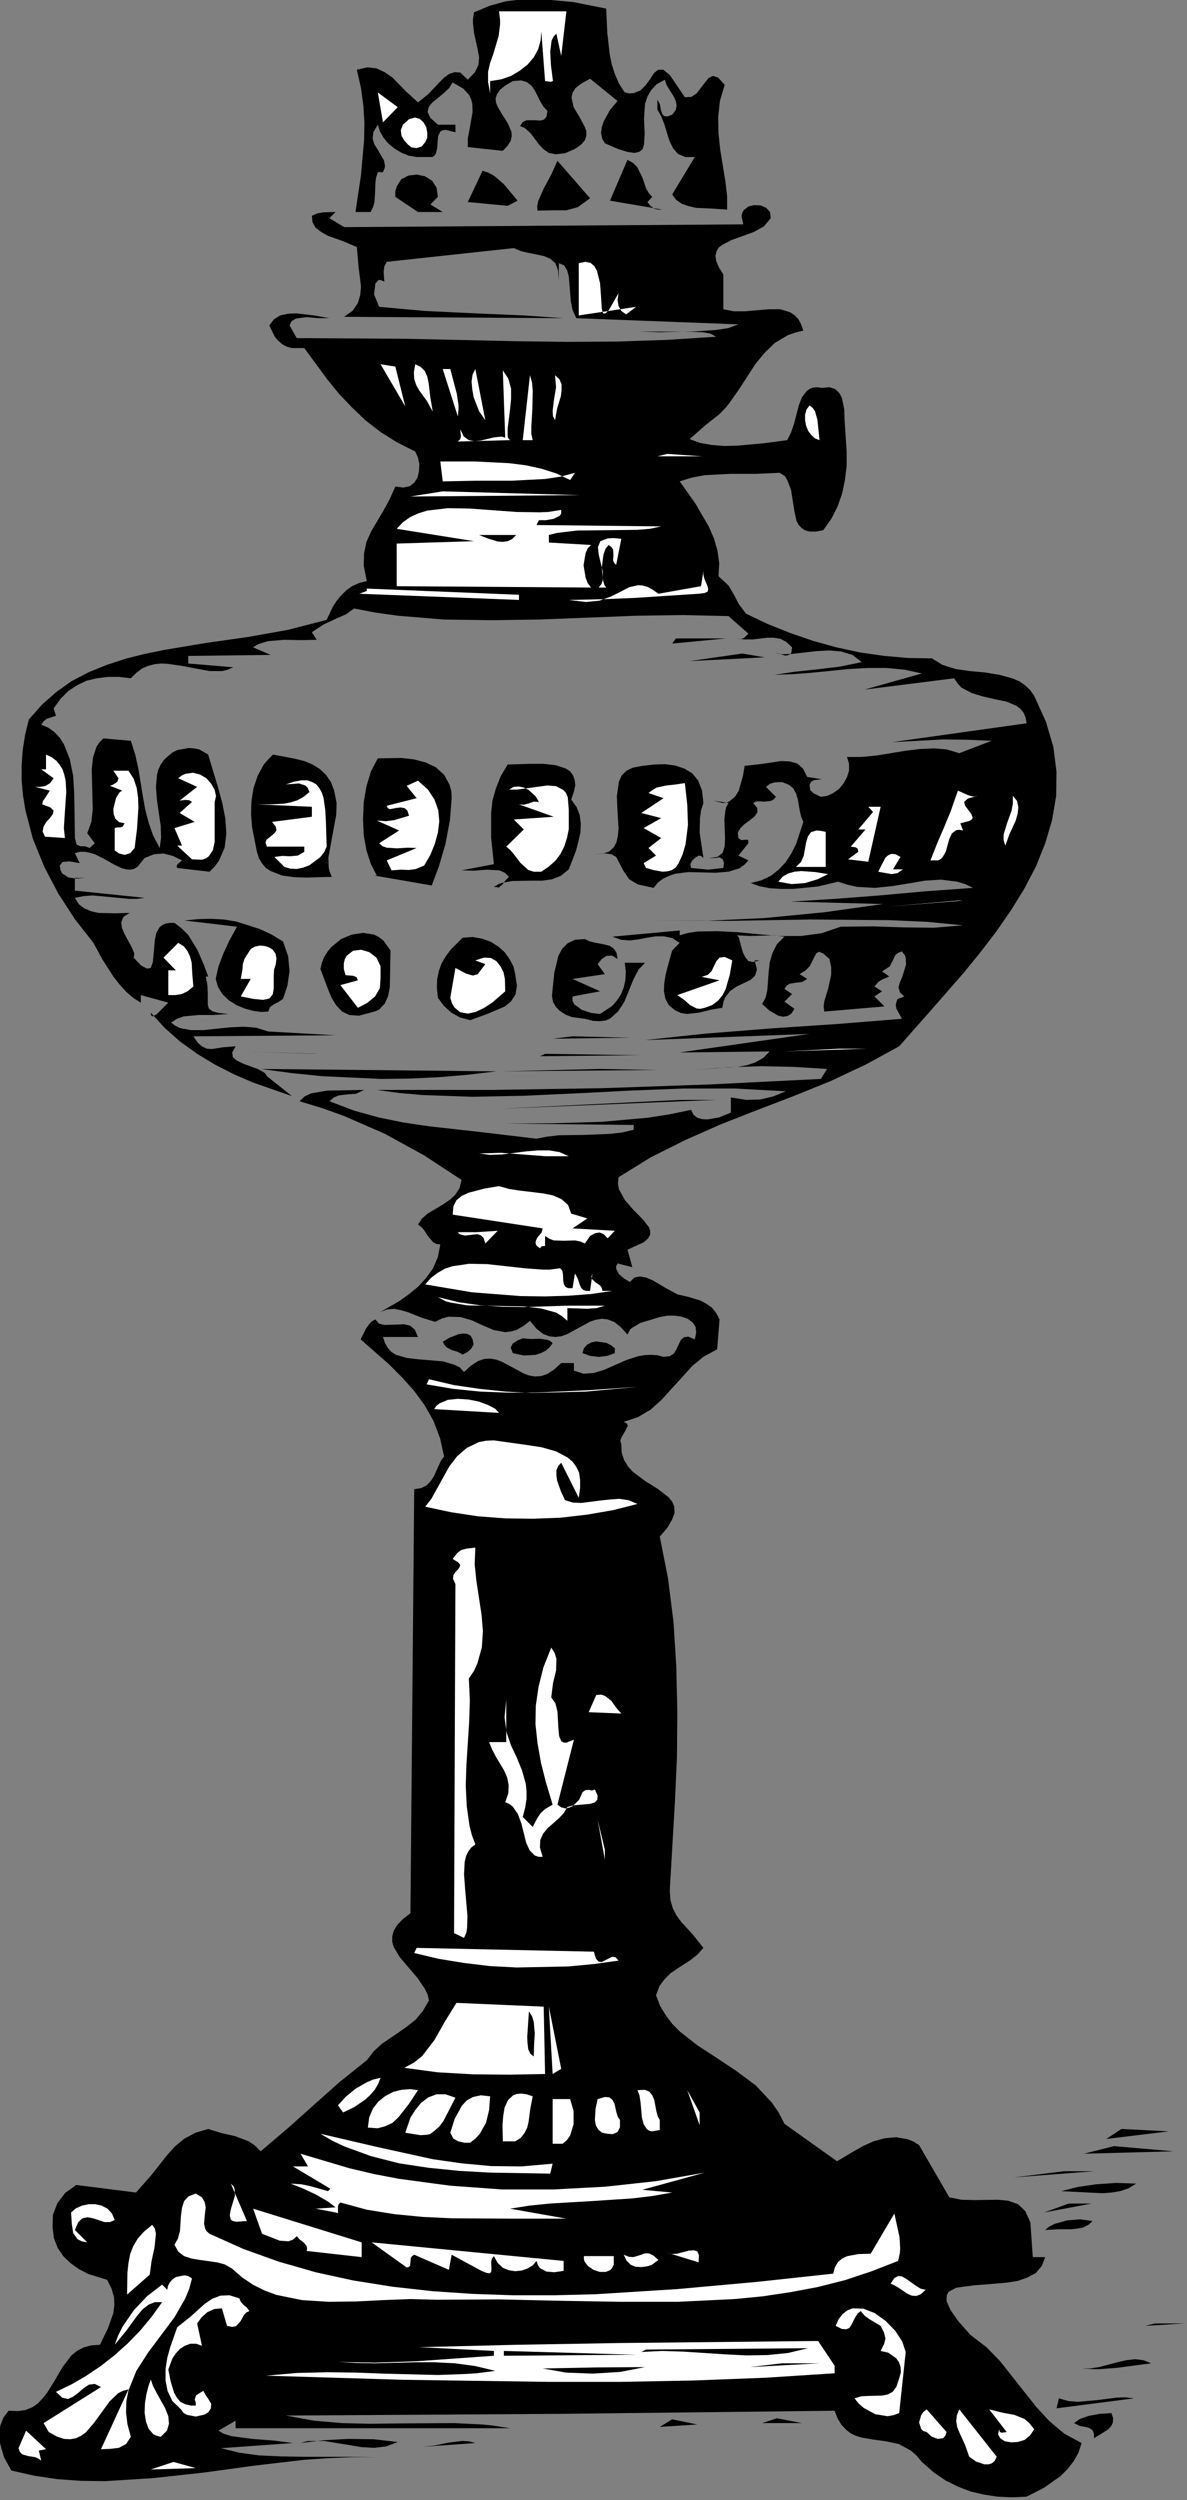 <?xml version="1.0" encoding="UTF-8" standalone="no"?>
<svg
   xmlns:dc="http://purl.org/dc/elements/1.1/"
   xmlns:cc="http://creativecommons.org/ns#"
   xmlns:rdf="http://www.w3.org/1999/02/22-rdf-syntax-ns#"
   xmlns:svg="http://www.w3.org/2000/svg"
   xmlns="http://www.w3.org/2000/svg"
   xmlns:sodipodi="http://sodipodi.sourceforge.net/DTD/sodipodi-0.dtd"
   xmlns:inkscape="http://www.inkscape.org/namespaces/inkscape"
   version="1.0"
   width="60.942mm"
   height="128.323mm"
   id="svg288"
   sodipodi:docname="AG000402.WMF">
  <rect width="100%" height="100%" fill="#808080" stroke="none"/>
  <sodipodi:namedview
     pagecolor="#ffffff"
     bordercolor="#666666"
     borderopacity="1"
     objecttolerance="10"
     gridtolerance="10"
     guidetolerance="10"
     inkscape:pageopacity="0"
     inkscape:pageshadow="2"
     inkscape:window-width="640"
     inkscape:window-height="480"
     id="namedview290" />
  <defs
     id="defs6">
    <clipPath
       clipPathUnits="userSpaceOnUse"
       id="clipWmfPath1">
      <path
         d="M 0,0 L 230.2,0 L 230.2,484.867 L 0,484.867 z"
         id="path2" />
    </clipPath>
    <pattern
       id="WMFhbasepattern"
       patternUnits="userSpaceOnUse"
       width="6"
       height="6"
       x="0"
       y="0" />
  </defs>
  <path
     style="fill:#000000;fill-rule:nonzero;fill-opacity:1;stroke:none;"
     clip-path="url(#clipWmfPath1)"
     d="  M 117.633,1.666   L 117.833,6.266   L 118.299,10.465   L 118.699,12.465   L 119.299,14.331   L 120.099,16.198   L 121.232,17.931   L 122.165,18.131   L 122.964,18.064   L 124.297,17.531   L 125.297,16.531   L 126.163,15.331   L 126.897,14.198   L 127.696,13.531   L 128.696,13.531   L 129.962,14.531   L 132.895,18.864   L 134.161,18.797   L 135.161,18.131   L 136.76,16.064   L 137.494,15.131   L 138.36,14.731   L 139.36,15.065   L 140.626,16.464   L 139.693,19.597   L 139.36,22.73   L 139.426,25.93   L 139.76,29.063   L 140.759,35.195   L 141.092,37.995   L 141.092,40.661   L 138.16,40.461   L 135.094,40.328   L 133.628,39.995   L 132.295,39.528   L 131.229,38.795   L 130.429,37.728   L 134.828,30.462   L 132.962,30.462   L 131.562,29.863   L 130.629,28.796   L 129.896,27.33   L 128.896,24.063   L 128.296,22.53   L 127.563,21.264   L 127.563,19.331   L 128.03,20.197   L 128.296,21.53   L 128.496,22.13   L 128.896,22.53   L 129.496,22.597   L 130.429,22.264   L 131.095,21.397   L 131.295,20.531   L 131.162,19.731   L 130.829,18.864   L 129.762,17.198   L 129.296,16.398   L 129.029,15.465   L 127.43,16.331   L 126.363,17.464   L 125.63,18.731   L 125.164,20.131   L 124.964,23.063   L 125.097,25.863   L 124.964,28.063   L 124.697,28.929   L 124.497,29.129   L 124.031,29.463   L 123.098,29.663   L 121.698,29.463   L 119.832,28.863   L 117.366,27.796   L 116.833,26.863   L 116.633,25.796   L 116.766,24.663   L 117.166,23.53   L 118.366,21.33   L 119.832,19.597   L 114.5,15.265   L 112.834,16.198   L 111.701,17.064   L 111.101,17.998   L 110.901,18.931   L 111.301,20.797   L 112.434,22.664   L 113.434,24.53   L 113.767,25.397   L 113.767,26.33   L 113.5,27.196   L 112.767,28.063   L 111.501,28.929   L 109.635,29.729   L 107.835,29.929   L 106.502,29.663   L 105.436,28.929   L 104.57,27.996   L 102.97,25.863   L 102.037,24.997   L 101.637,24.73   L 100.904,24.463   L 101.437,23.663   L 102.17,23.33   L 103.97,23.33   L 104.836,23.397   L 105.569,23.197   L 106.036,22.664   L 106.236,21.53   L 105.436,20.664   L 104.836,19.664   L 103.77,17.531   L 103.103,16.598   L 102.237,15.931   L 101.104,15.598   L 99.505,15.731   L 98.038,16.598   L 97.039,17.398   L 96.439,18.264   L 96.172,19.064   L 96.239,19.864   L 96.505,20.597   L 97.438,22.197   L 98.505,23.863   L 99.238,25.53   L 99.305,26.396   L 99.105,27.33   L 98.505,28.263   L 97.572,29.263   L 90.774,28.529   L 90.774,26.863   L 91.107,25.13   L 91.707,21.73   L 91.64,20.064   L 91.44,19.331   L 91.107,18.531   L 89.907,17.198   L 87.841,15.998   L 87.108,17.131   L 86.042,18.131   L 83.842,19.931   L 83.176,20.797   L 82.976,21.73   L 83.509,22.864   L 84.975,24.197   L 88.374,24.197   L 88.374,25.663   L 86.508,25.197   L 85.908,25.263   L 85.442,25.53   L 85.042,26.33   L 84.909,27.53   L 84.842,28.729   L 84.576,29.796   L 84.309,30.196   L 83.909,30.462   L 82.509,30.462   L 80.91,30.462   L 79.31,30.196   L 77.844,29.596   L 76.511,28.796   L 75.312,27.796   L 74.378,26.663   L 73.712,25.463   L 73.312,24.197   L 72.446,25.663   L 72.312,26.93   L 72.646,27.996   L 73.312,29.063   L 74.512,31.129   L 74.712,32.196   L 74.645,32.596   L 74.312,33.395   L 73.312,33.395   L 72.979,34.462   L 72.846,35.462   L 72.779,37.462   L 72.646,39.328   L 72.379,40.194   L 71.913,41.128   L 67.514,41.128   L 68.98,41.128   L 70.046,33.995   L 70.646,27.263   L 70.713,23.863   L 70.513,20.531   L 70.046,17.064   L 69.247,13.531   L 71.246,13.065   L 73.046,13.265   L 74.645,13.998   L 76.178,15.065   L 78.777,17.731   L 81.11,19.864   L 83.176,18.197   L 85.175,16.064   L 86.175,15.065   L 87.175,14.331   L 88.241,13.998   L 89.307,14.065   L 90.774,15.465   L 92.173,13.998   L 92.84,12.598   L 92.973,11.132   L 92.706,9.665   L 91.973,6.332   L 91.773,4.466   L 91.773,3.733   L 91.973,2.4   L 94.973,1.133   L 98.105,0.267   L 101.304,-0.133   L 104.636,-0.2   L 111.234,0.4   L 117.633,1.666  z "
     id="path8" />
  <path
     style="fill:#ffffff;fill-rule:nonzero;fill-opacity:1;stroke:none;"
     clip-path="url(#clipWmfPath1)"
     d="  M 109.902,2.2   L 108.902,10.865   L 107.969,6.532   L 107.436,7.066   L 107.036,7.866   L 106.769,9.999   L 106.902,12.598   L 107.236,15.265   L 107.302,15.731   L 106.836,15.864   L 105.769,15.731   L 105.036,6.066   L 104.903,7.866   L 104.436,9.532   L 103.57,11.132   L 102.37,12.532   L 100.837,13.731   L 99.171,14.731   L 97.239,15.398   L 95.106,15.731   L 95.106,18.131   L 94.706,15.864   L 94.706,13.931   L 95.106,12.198   L 95.706,10.532   L 96.772,6.932   L 97.039,4.733   L 97.039,3.866   L 96.839,2.2   L 109.902,2.2  z "
     id="path10" />
  <path
     style="fill:#ffffff;fill-rule:nonzero;fill-opacity:1;stroke:none;"
     clip-path="url(#clipWmfPath1)"
     d="  M 74.312,23.73   L 73.312,17.931   L 77.178,20.797   L 74.312,23.73  z "
     id="path12" />
  <path
     style="fill:#ffffff;fill-rule:nonzero;fill-opacity:1;stroke:none;"
     clip-path="url(#clipWmfPath1)"
     d="  M 82.509,27.596   L 81.843,28.396   L 80.843,28.729   L 79.844,28.596   L 79.177,28.063   L 78.444,27.263   L 77.911,26.33   L 77.777,25.263   L 78.177,24.197   L 79.377,23.13   L 80.51,22.797   L 81.443,23.063   L 82.176,23.73   L 82.709,24.663   L 82.909,25.73   L 82.909,26.73   L 82.509,27.596  z "
     id="path14" />
  <path
     style="fill:#000000;fill-rule:nonzero;fill-opacity:1;stroke:none;"
     clip-path="url(#clipWmfPath1)"
     d="  M 114.5,38.461   L 112.101,40.194   L 109.902,40.794   L 107.502,40.794   L 104.303,40.861   L 104.236,40.061   L 104.436,38.995   L 105.503,36.595   L 106.969,33.862   L 108.169,31.196   L 114.5,38.461  z "
     id="path16" />
  <path
     style="fill:#000000;fill-rule:nonzero;fill-opacity:1;stroke:none;"
     clip-path="url(#clipWmfPath1)"
     d="  M 126.563,38.195   L 125.63,39.195   L 126.23,39.928   L 126.897,40.461   L 127.63,40.661   L 128.496,40.661   L 118.366,38.928   L 121.765,30.996   L 122.831,31.596   L 123.631,32.396   L 124.631,34.395   L 125.364,36.528   L 125.897,37.462   L 126.563,38.195  z "
     id="path18" />
  <path
     style="fill:#000000;fill-rule:nonzero;fill-opacity:1;stroke:none;"
     clip-path="url(#clipWmfPath1)"
     d="  M 84.975,38.195   L 83.509,39.661   L 85.908,41.128   L 78.177,41.128   L 81.11,41.128   L 76.711,38.195   L 76.711,37.128   L 76.978,36.195   L 77.844,34.795   L 79.244,34.062   L 80.843,33.862   L 82.443,34.195   L 83.842,35.062   L 84.709,36.395   L 84.975,38.195  z "
     id="path20" />
  <path
     style="fill:#000000;fill-rule:nonzero;fill-opacity:1;stroke:none;"
     clip-path="url(#clipWmfPath1)"
     d="  M 100.438,38.928   L 98.505,39.928   L 90.774,39.195   L 93.64,33.129   L 94.839,33.529   L 95.906,34.129   L 97.705,35.662   L 100.438,38.928  z "
     id="path22" />
  <path
     style="fill:#000000;fill-rule:nonzero;fill-opacity:1;stroke:none;"
     clip-path="url(#clipWmfPath1)"
     d="  M 149.557,42.328   L 148.224,43.927   L 146.291,44.994   L 141.892,46.594   L 140.093,47.527   L 139.426,48.06   L 139.026,48.793   L 138.826,49.593   L 138.96,50.593   L 139.493,51.86   L 140.359,53.259   L 140.359,59.992   L 142.359,60.392   L 144.558,60.392   L 149.223,59.992   L 151.423,59.992   L 153.356,60.592   L 154.155,61.125   L 154.888,61.858   L 155.422,62.858   L 155.888,64.125   L 154.289,64.524   L 152.822,65.058   L 150.356,66.524   L 148.357,68.457   L 146.558,70.657   L 143.358,75.59   L 141.626,78.056   L 140.959,78.922   L 139.626,80.322   L 136.76,82.589   L 133.828,85.188   L 135.827,85.922   L 138.093,86.321   L 140.559,86.521   L 143.092,86.455   L 148.224,85.988   L 152.756,85.388   L 153.489,83.922   L 154.089,82.189   L 155.022,78.589   L 155.622,77.056   L 156.555,75.856   L 157.088,75.456   L 157.754,75.19   L 158.554,75.123   L 159.487,75.256   L 160.953,75.123   L 162.02,75.456   L 162.82,76.19   L 163.353,77.123   L 163.819,79.389   L 163.886,81.522   L 164.286,87.521   L 164.286,90.388   L 163.953,93.121   L 163.419,95.72   L 162.553,98.187   L 161.353,100.586   L 159.754,102.853   L 158.288,103.119   L 157.088,103.119   L 156.155,102.853   L 155.488,102.386   L 154.955,101.786   L 154.555,101.053   L 154.155,99.186   L 153.489,94.987   L 152.756,93.121   L 152.356,92.454   L 152.223,92.321   L 151.29,91.721   L 146.758,91.921   L 141.759,91.921   L 136.694,92.187   L 134.228,92.654   L 131.895,93.387   L 134.961,97.72   L 137.56,102.186   L 138.56,104.519   L 139.226,106.852   L 139.56,109.252   L 139.426,111.785   L 141.359,113.584   L 142.425,115.384   L 143.358,117.184   L 144.758,119.05   L 148.957,121.05   L 153.289,122.783   L 157.754,124.316   L 162.286,125.583   L 166.952,126.583   L 171.617,127.249   L 176.216,127.649   L 180.814,127.716   L 182.88,128.982   L 185.413,129.782   L 188.146,130.182   L 191.078,130.449   L 193.944,130.915   L 196.61,131.649   L 197.809,132.182   L 198.876,132.915   L 199.875,133.848   L 200.675,134.981   L 202.941,139.981   L 204.407,144.913   L 205.007,149.713   L 204.941,154.445   L 204.141,159.111   L 202.808,163.644   L 201.008,168.11   L 198.742,172.443   L 196.143,176.642   L 193.277,180.775   L 190.212,184.775   L 187.013,188.707   L 180.548,196.106   L 174.483,202.972   L 168.018,206.505   L 161.22,209.704   L 154.155,212.571   L 147.024,215.304   L 139.893,218.103   L 132.962,221.17   L 126.297,224.502   L 120.032,228.369   L 119.899,229.568   L 120.099,230.702   L 121.232,232.768   L 122.898,234.701   L 124.631,236.434   L 125.897,238.034   L 126.163,238.767   L 126.163,239.5   L 125.764,240.234   L 124.964,240.967   L 121.765,242.433   L 122.698,245.833   L 119.832,245.1   L 119.565,245.633   L 119.565,246.166   L 120.099,247.166   L 121.098,248.033   L 122.231,248.699   L 123.098,247.833   L 124.164,247.633   L 125.364,247.833   L 126.63,248.366   L 129.229,249.899   L 131.429,251.099   L 133.495,251.565   L 135.894,252.299   L 137.027,252.899   L 138.093,253.632   L 138.96,254.698   L 139.626,255.965   L 139.16,261.764   L 136.56,263.164   L 134.361,264.964   L 130.362,269.363   L 128.429,271.496   L 126.297,273.429   L 123.831,274.896   L 121.032,275.829   L 121.631,276.162   L 121.831,276.562   L 121.298,277.628   L 120.565,278.895   L 120.365,279.495   L 120.565,280.161   L 120.632,281.828   L 121.098,283.228   L 121.831,284.428   L 122.764,285.494   L 125.164,287.294   L 127.63,288.827   L 129.696,290.427   L 130.429,291.293   L 130.829,292.293   L 130.895,293.493   L 130.429,294.759   L 129.562,296.293   L 128.03,298.092   L 129.629,306.225   L 130.695,314.69   L 131.229,323.289   L 131.429,332.021   L 131.362,340.82   L 130.962,349.619   L 129.962,366.75   L 130.096,368.616   L 130.562,370.216   L 131.295,371.616   L 132.228,372.882   L 134.428,375.282   L 136.494,377.881   L 135.361,379.148   L 134.028,380.214   L 131.362,381.947   L 130.096,382.814   L 128.963,383.947   L 127.963,385.28   L 127.296,387.08   L 128.096,389.147   L 129.229,391.013   L 130.496,392.679   L 131.962,394.146   L 135.361,396.812   L 139.16,399.278   L 142.959,401.811   L 146.624,404.544   L 149.757,407.877   L 151.09,409.81   L 152.223,412.01   L 162.42,419.276   L 165.552,417.409   L 167.418,416.343   L 169.484,415.41   L 171.684,414.81   L 173.883,414.61   L 176.149,415.01   L 177.282,415.476   L 178.348,416.143   L 184.213,426.275   L 186.546,426.741   L 188.945,426.808   L 193.611,426.741   L 195.677,426.941   L 197.543,427.608   L 198.942,428.941   L 199.942,431.141   L 200.409,437.873   L 202.808,437.873   L 202.141,439.606   L 201.008,440.939   L 199.409,441.806   L 197.543,442.473   L 195.477,442.806   L 193.277,443.006   L 189.012,443.339   L 185.546,443.806   L 184.413,444.406   L 184.08,444.606   L 183.747,445.205   L 183.68,445.739   L 183.68,446.405   L 184.413,448.072   L 185.88,450.205   L 188.279,452.938   L 191.411,455.337   L 194.077,458.07   L 198.809,464.07   L 201.142,467.002   L 203.674,469.735   L 206.54,472.135   L 209.873,473.935   L 209.273,475.801   L 208.34,477.468   L 207.14,479.001   L 205.807,480.334   L 202.608,482.6   L 199.209,484.333   L 196.277,484.467   L 193.544,484.333   L 190.878,483.933   L 188.345,483.334   L 185.88,482.4   L 183.48,481.201   L 181.148,479.601   L 178.882,477.601   L 177.815,476.335   L 176.749,475.401   L 174.416,474.135   L 171.95,473.602   L 169.484,473.268   L 167.152,472.868   L 166.085,472.535   L 165.086,472.068   L 164.152,471.335   L 163.286,470.402   L 162.553,469.202   L 161.953,467.669   L 109.035,468.269   L 55.451,468.602   L 60.916,469.602   L 66.314,470.069   L 71.779,470.202   L 77.244,470.135   L 88.108,470.069   L 93.506,470.335   L 95.572,470.535   L 98.971,471.069   L 45.72,471.069   L 45.72,469.602   L 42.388,471.535   L 43.387,472.135   L 44.92,472.602   L 48.919,473.135   L 53.251,473.468   L 56.85,473.935   L 42.854,474.935   L 46.387,475.801   L 50.252,476.335   L 54.518,476.534   L 58.983,476.601   L 68.38,476.601   L 73.112,476.734   L 77.711,477.068   L 73.112,476.734   L 68.447,476.668   L 63.715,476.868   L 58.916,477.201   L 49.252,478.334   L 39.522,479.667   L 29.791,480.734   L 20.327,481.334   L 15.662,481.267   L 11.063,480.934   L 6.598,480.267   L 2.199,479.267   L 0.8,476.734   L 0.333,475.201   L -0.067,473.668   L -0.133,472.068   L 0.067,470.535   L 0.666,469.002   L 1.666,467.669   L 3.466,467.736   L 4.932,467.536   L 6.265,467.002   L 7.331,466.269   L 8.264,465.269   L 9.131,464.203   L 10.664,461.737   L 12.13,459.204   L 13.863,456.937   L 14.929,456.071   L 16.195,455.404   L 17.662,455.004   L 19.394,454.871   L 20.927,451.738   L 21.994,448.738   L 22.194,447.205   L 22.127,445.672   L 21.66,444.006   L 20.794,442.273   L 17.128,441.139   L 15.329,440.206   L 13.729,439.073   L 12.263,437.673   L 11.197,436.073   L 10.464,434.207   L 10.197,432.074   L 10.264,429.674   L 11.13,427.408   L 12.663,425.408   L 14.796,423.875   L 26.392,425.342   L 29.391,421.942   L 32.324,418.209   L 33.924,416.409   L 35.79,414.876   L 37.922,413.743   L 40.388,413.01   L 42.988,413.81   L 45.653,414.41   L 48.253,415.41   L 49.452,416.209   L 50.585,417.343   L 55.984,412.743   L 60.982,408.277   L 65.848,403.944   L 71.179,399.678   L 72.579,397.879   L 74.112,396.479   L 77.444,394.212   L 79.044,393.079   L 80.643,391.813   L 82.043,390.146   L 83.243,388.08   L 82.976,386.947   L 82.443,385.814   L 80.977,383.681   L 77.578,379.681   L 76.378,377.681   L 76.111,376.682   L 76.111,375.682   L 76.378,374.615   L 77.044,373.482   L 78.111,372.349   L 79.644,371.149   L 80.377,288.894   L 81.71,288.694   L 82.776,288.16   L 83.509,287.427   L 84.176,286.427   L 85.109,284.361   L 85.575,283.361   L 86.175,282.561   L 85.375,278.962   L 84.109,275.629   L 82.376,272.563   L 80.31,269.763   L 77.977,267.163   L 75.445,264.63   L 69.98,259.831   L 71.046,257.698   L 71.779,256.698   L 72.112,256.365   L 72.846,255.965   L 73.512,256.765   L 74.512,257.031   L 77.044,256.965   L 78.377,256.898   L 79.577,257.165   L 80.51,257.965   L 81.11,259.364   L 74.312,259.364   L 74.712,260.564   L 75.312,261.564   L 75.978,262.297   L 76.844,262.831   L 78.91,263.43   L 81.176,263.697   L 85.975,264.097   L 88.174,264.764   L 88.974,265.164   L 89.174,265.23   L 90.041,266.163   L 91.44,264.897   L 92.773,264.03   L 93.973,263.63   L 95.172,263.564   L 96.305,263.764   L 97.372,264.164   L 99.505,265.297   L 101.571,266.43   L 102.637,266.83   L 103.77,267.03   L 104.97,266.963   L 106.169,266.563   L 107.502,265.697   L 108.902,264.43   L 111.368,264.43   L 111.368,265.897   L 113.234,266.497   L 115.167,266.363   L 117.166,265.763   L 119.299,264.83   L 121.565,263.83   L 123.831,263.097   L 125.03,262.897   L 126.23,262.831   L 127.496,262.897   L 128.763,263.23   L 129.962,263.097   L 130.762,262.564   L 131.295,261.697   L 131.695,260.831   L 132.095,259.964   L 132.695,259.431   L 133.561,259.298   L 134.828,259.831   L 135.094,258.498   L 134.961,257.365   L 134.361,256.498   L 133.428,255.832   L 132.295,255.432   L 130.962,255.232   L 129.496,255.232   L 128.03,255.498   L 124.297,256.631   L 122.698,257.565   L 122.231,257.965   L 121.765,258.898   L 120.432,257.431   L 119.165,256.431   L 117.899,255.965   L 116.766,255.832   L 115.567,256.031   L 114.434,256.431   L 112.234,257.631   L 110.035,258.831   L 108.902,259.231   L 107.769,259.364   L 106.569,259.231   L 105.369,258.764   L 104.103,257.765   L 102.837,256.231   L 101.571,257.231   L 100.304,257.965   L 99.171,258.298   L 98.038,258.431   L 95.839,258.031   L 93.773,257.165   L 91.64,256.165   L 89.374,255.498   L 87.041,255.432   L 85.775,255.765   L 84.442,256.431   L 81.843,255.632   L 79.177,254.565   L 77.777,254.165   L 76.445,253.898   L 75.112,254.032   L 73.845,254.498   L 77.444,252.432   L 79.31,251.099   L 81.11,249.632   L 82.709,247.899   L 84.042,246.033   L 84.975,243.833   L 85.442,241.433   L 84.642,241.3   L 84.042,240.967   L 83.109,239.9   L 82.243,238.567   L 81.776,238.034   L 81.11,237.567   L 81.843,236.434   L 82.976,235.434   L 85.775,233.768   L 87.175,232.835   L 88.308,231.835   L 89.174,230.502   L 89.574,228.902   L 82.243,224.103   L 74.712,219.97   L 66.781,216.504   L 62.515,214.97   L 58.117,213.637   L 59.116,212.704   L 60.383,212.104   L 63.515,211.571   L 70.646,211.438   L 69.113,212.171   L 67.447,212.304   L 65.714,212.504   L 64.781,212.904   L 63.915,213.637   L 68.647,215.437   L 73.445,216.77   L 78.311,217.77   L 83.309,218.503   L 93.44,219.636   L 104.103,220.903   L 106.169,220.503   L 108.435,220.236   L 113.367,220.17   L 118.299,219.97   L 120.698,219.703   L 122.964,219.17   L 122.964,218.237   L 98.238,217.97   L 107.436,217.903   L 116.7,217.637   L 125.697,216.837   L 129.962,216.17   L 134.095,215.304   L 134.561,216.237   L 135.294,216.837   L 136.227,217.103   L 137.227,217.17   L 139.56,216.77   L 141.826,215.837   L 141.826,212.904   L 144.825,213.371   L 147.491,213.304   L 150.023,212.704   L 152.489,211.704   L 142.692,211.171   L 132.495,211.171   L 122.231,211.571   L 111.901,212.104   L 101.637,212.571   L 91.707,212.771   L 82.11,212.437   L 77.511,212.038   L 73.112,211.438   L 95.572,211.438   L 116.899,211.104   L 137.893,210.371   L 159.287,209.305   L 160.487,207.371   L 154.089,206.972   L 147.691,206.838   L 141.226,207.038   L 134.828,207.571   L 139.226,207.172   L 143.159,206.972   L 144.958,206.638   L 146.558,206.105   L 148.09,205.238   L 149.357,203.972   L 131.895,204.172   L 157.088,200.572   L 125.164,201.772   L 137.027,200.506   L 149.69,199.506   L 162.62,198.639   L 175.016,197.639   L 173.95,195.706   L 173.816,194.973   L 173.95,194.373   L 174.15,193.84   L 175.483,193.307   L 174.616,192.507   L 174.35,191.574   L 174.616,190.574   L 175.083,189.507   L 175.816,187.108   L 175.749,185.841   L 175.616,185.375   L 175.016,184.575   L 174.283,184.841   L 173.75,185.241   L 173.217,186.374   L 172.617,187.508   L 171.15,188.441   L 172.55,189.441   L 171.15,190.041   L 170.417,190.507   L 169.684,191.374   L 171.15,192.307   L 169.684,193.307   L 171.617,195.24   L 159.954,196.24   L 159.82,195.24   L 159.954,194.24   L 160.687,191.84   L 161.287,189.107   L 161.287,187.641   L 160.953,186.041   L 159.754,184.975   L 158.954,184.641   L 158.421,184.908   L 158.088,185.508   L 157.155,187.374   L 156.355,188.241   L 155.155,188.974   L 156.621,189.907   L 155.622,190.507   L 154.422,190.64   L 153.222,190.84   L 152.689,191.174   L 152.223,191.84   L 153.689,192.84   L 152.223,194.307   L 154.155,195.706   L 153.556,196.64   L 152.822,197.106   L 151.956,197.24   L 151.023,197.04   L 149.29,196.04   L 147.891,194.773   L 148.557,193.573   L 148.89,192.107   L 149.157,188.574   L 149.357,186.708   L 149.89,184.908   L 150.756,183.175   L 152.223,181.708   L 150.157,181.442   L 147.824,181.508   L 145.358,181.575   L 143.025,181.442   L 143.358,181.842   L 143.558,182.642   L 144.158,184.775   L 144.625,185.708   L 145.225,186.441   L 146.158,186.641   L 147.424,186.308   L 146.424,186.308   L 146.891,188.107   L 146.491,189.307   L 145.625,190.107   L 144.358,190.707   L 142.959,191.374   L 141.692,192.24   L 140.693,193.507   L 140.359,194.44   L 140.159,195.506   L 138.093,195.84   L 135.694,196.44   L 133.295,196.706   L 132.095,196.506   L 130.962,195.973   L 129.762,194.973   L 129.096,193.707   L 128.829,192.24   L 128.896,190.707   L 129.163,189.107   L 129.562,187.508   L 130.429,184.375   L 131.895,182.908   L 130.429,181.975   L 128.829,181.642   L 127.23,181.642   L 125.564,181.908   L 123.831,182.242   L 122.165,182.442   L 120.498,182.308   L 118.832,181.708   L 131.895,180.509   L 131.895,181.442   L 133.561,180.975   L 135.361,180.708   L 139.16,180.642   L 143.159,180.842   L 147.224,181.242   L 151.423,181.575   L 155.488,181.575   L 159.421,181.042   L 163.153,179.775   L 169.351,179.709   L 175.349,179.909   L 181.214,179.975   L 186.879,179.509   L 180.015,178.842   L 172.75,178.509   L 157.421,178.375   L 141.559,178.642   L 125.83,178.575   L 136.694,178.642   L 148.224,178.109   L 159.954,176.976   L 171.35,175.376   L 153.422,174.909   L 162.02,174.376   L 170.684,173.709   L 179.548,172.91   L 188.812,172.243   L 187.279,171.51   L 185.746,171.043   L 182.614,170.643   L 179.481,170.843   L 176.349,171.376   L 173.083,171.91   L 169.751,172.243   L 166.285,172.043   L 164.486,171.643   L 162.62,171.043   L 158.687,171.976   L 153.955,172.443   L 151.623,172.443   L 149.357,172.31   L 147.357,171.91   L 145.691,171.31   L 147.757,170.777   L 149.557,169.91   L 151.09,168.71   L 152.423,167.31   L 153.556,165.577   L 154.489,163.711   L 155.888,159.445   L 155.488,158.512   L 155.222,157.445   L 154.822,155.112   L 154.489,153.979   L 153.955,152.979   L 153.089,152.246   L 151.756,151.712   L 150.29,151.779   L 149.423,152.046   L 148.624,152.646   L 150.556,154.579   L 150.09,155.112   L 149.557,155.379   L 148.357,155.512   L 147.157,155.445   L 146.624,155.512   L 146.158,155.779   L 146.957,156.778   L 146.957,157.645   L 146.358,158.445   L 145.425,159.178   L 144.425,159.911   L 143.625,160.711   L 143.159,161.578   L 143.292,162.578   L 143.825,162.978   L 144.625,162.911   L 145.158,162.911   L 145.225,163.578   L 143.292,165.977   L 145.225,166.91   L 144.425,167.777   L 143.492,168.444   L 141.359,169.11   L 138.826,169.31   L 136.227,169.243   L 133.561,169.177   L 130.962,169.51   L 129.829,169.91   L 128.696,170.443   L 127.696,171.176   L 126.83,172.243   L 123.764,171.576   L 122.098,170.577   L 120.965,168.91   L 119.565,166.244   L 118.632,165.711   L 117.566,165.577   L 115.233,165.711   L 116.966,165.644   L 118.232,165.177   L 119.099,164.377   L 119.632,163.378   L 119.899,162.111   L 120.032,160.711   L 119.832,157.578   L 119.699,154.445   L 120.099,151.646   L 120.632,150.446   L 121.565,149.513   L 122.831,148.913   L 124.631,148.58   L 126.897,148.313   L 129.029,148.246   L 131.029,148.513   L 132.828,149.113   L 134.361,150.046   L 135.494,151.446   L 136.227,153.379   L 136.494,155.779   L 136.027,157.245   L 135.827,158.712   L 135.761,161.511   L 136.494,166.444   L 136.027,166.044   L 135.561,165.977   L 134.828,166.444   L 134.294,166.977   L 133.961,167.644   L 134.095,168.377   L 137.427,168.71   L 140.359,168.377   L 140.493,167.377   L 140.226,166.71   L 139.626,166.31   L 138.96,166.444   L 137.494,166.444   L 139.226,166.244   L 140.226,165.444   L 140.626,164.177   L 140.693,162.578   L 140.559,158.978   L 140.759,157.245   L 140.893,156.645   L 141.359,155.779   L 138.427,155.312   L 140.226,155.779   L 140.959,155.712   L 141.559,155.445   L 142.625,154.579   L 143.358,153.379   L 144.158,150.579   L 144.492,148.58   L 147.957,148.18   L 151.556,147.646   L 153.222,147.713   L 154.689,148.113   L 155.822,149.113   L 156.621,150.713   L 159.487,151.179   L 158.088,151.313   L 157.488,151.579   L 157.088,152.179   L 157.221,153.312   L 157.888,153.912   L 159.287,154.579   L 160.554,154.379   L 161.687,153.846   L 162.82,153.046   L 163.686,151.979   L 164.352,150.779   L 164.752,149.513   L 164.752,148.18   L 164.352,146.846   L 167.152,146.846   L 170.017,146.58   L 175.682,145.647   L 178.415,145.313   L 181.148,145.18   L 183.68,145.38   L 186.146,146.113   L 192.411,143.714   L 187.946,143.514   L 182.947,143.447   L 173.083,143.98   L 199.209,140.314   L 199.009,139.181   L 198.609,138.248   L 198.009,137.514   L 197.21,136.915   L 195.343,136.115   L 193.077,135.648   L 190.745,135.115   L 188.545,134.448   L 186.546,133.382   L 185.813,132.582   L 185.146,131.582   L 167.751,133.782   L 178.882,130.649   L 175.549,129.915   L 172.017,129.582   L 168.418,129.582   L 164.752,129.782   L 157.421,130.515   L 153.822,130.782   L 150.29,130.915   L 154.222,130.315   L 158.621,129.849   L 163.019,129.316   L 167.218,128.449   L 165.419,127.049   L 163.219,126.383   L 160.887,126.183   L 158.421,126.316   L 153.755,126.849   L 151.823,126.916   L 151.156,126.849   L 150.29,126.516   L 152.356,127.183   L 152.889,127.116   L 153.289,126.916   L 153.556,126.649   L 153.689,125.583   L 152.556,124.516   L 151.423,123.916   L 150.157,123.716   L 148.89,123.716   L 146.024,124.05   L 144.492,124.05   L 142.825,123.85   L 143.692,123.983   L 144.358,123.783   L 145.225,122.916   L 141.359,119.517   L 132.562,119.317   L 123.431,119.45   L 104.703,120.183   L 95.306,120.317   L 86.108,120.183   L 77.244,119.45   L 72.912,118.85   L 68.713,118.05   L 67.114,119.184   L 64.981,120.117   L 62.715,121.183   L 60.516,122.65   L 61.449,124.116   L 58.45,124.183   L 55.184,124.116   L 51.985,124.383   L 50.452,124.85   L 49.919,125.049   L 49.119,125.583   L 52.518,127.049   L 36.523,127.249   L 36.523,128.716   L 45.254,129.449   L 44.187,129.915   L 43.121,130.182   L 40.655,130.182   L 35.323,129.182   L 32.591,128.782   L 31.258,128.716   L 29.991,128.849   L 28.725,129.182   L 27.525,129.715   L 26.459,130.515   L 25.393,131.582   L 23.06,131.315   L 20.861,131.315   L 18.795,131.582   L 16.795,132.049   L 14.996,132.915   L 13.263,134.048   L 11.73,135.581   L 10.397,137.448   L 10.864,138.848   L 9.064,139.447   L 8.464,139.914   L 7.998,140.581   L 9.397,141.181   L 10.597,142.047   L 11.597,143.114   L 12.396,144.38   L 13.529,147.246   L 14.196,150.513   L 14.396,153.912   L 14.462,157.178   L 14.529,162.578   L 14.862,163.844   L 15.595,164.177   L 16.529,164.177   L 17.395,164.511   L 18.395,163.578   L 16.928,161.644   L 17.728,159.445   L 17.995,157.045   L 17.861,151.779   L 17.795,149.246   L 18.061,146.913   L 18.728,144.847   L 19.328,143.98   L 20.061,143.247   L 25.393,143.714   L 26.259,146.447   L 26.859,149.179   L 27.725,154.512   L 28.192,157.112   L 28.858,159.645   L 29.725,162.111   L 30.991,164.511   L 31.258,162.511   L 31.191,160.245   L 30.458,155.245   L 30.258,152.712   L 30.458,150.379   L 30.724,149.313   L 31.191,148.313   L 31.791,147.446   L 32.657,146.647   L 33.457,145.98   L 34.39,145.513   L 36.523,145.113   L 37.589,145.18   L 38.655,145.38   L 40.388,146.38   L 42.254,152.579   L 43.121,155.712   L 43.721,158.778   L 43.921,161.711   L 43.587,164.444   L 42.521,166.91   L 41.721,168.044   L 40.655,169.11   L 34.39,168.377   L 34.257,168.044   L 34.457,167.644   L 35.323,166.91   L 33.524,166.044   L 31.724,165.577   L 29.925,165.711   L 28.059,166.444   L 26.726,168.11   L 25.992,168.577   L 25.259,168.71   L 24.46,168.643   L 23.66,168.444   L 21.994,167.644   L 20.261,166.644   L 18.395,165.711   L 17.462,165.444   L 16.529,165.244   L 15.529,165.244   L 14.529,165.511   L 15.462,167.444   L 13.529,167.11   L 12.463,167.177   L 12.13,167.244   L 11.597,167.91   L 11.73,168.777   L 12.063,169.443   L 13.329,170.243   L 14.862,170.443   L 16.462,170.31   L 17.928,170.31   L 14.529,170.31   L 14.529,172.776   L 28.059,174.176   L 26.592,174.376   L 25.059,174.376   L 21.594,174.043   L 17.995,173.709   L 16.195,173.843   L 14.529,174.176   L 15.329,175.443   L 16.395,176.242   L 17.662,176.776   L 19.128,177.109   L 22.194,177.176   L 25.193,177.109   L 24.46,177.509   L 23.926,177.909   L 23.527,178.909   L 23.66,180.042   L 24.193,181.242   L 25.526,183.708   L 25.992,184.775   L 26.059,185.175   L 25.926,185.774   L 27.392,187.308   L 28.258,187.774   L 28.592,187.907   L 29.258,187.774   L 29.658,186.641   L 29.791,185.308   L 30.058,182.308   L 30.325,180.975   L 30.991,179.842   L 31.524,179.442   L 32.124,179.175   L 32.924,179.042   L 33.857,179.042   L 35.256,180.109   L 36.523,181.375   L 38.322,184.308   L 39.589,187.241   L 40.388,189.441   L 39.922,189.441   L 40.255,191.174   L 40.322,192.707   L 40.322,194.907   L 40.522,195.64   L 41.188,196.173   L 42.388,196.506   L 44.321,196.706   L 41.521,196.906   L 38.589,196.906   L 35.656,197.173   L 34.323,197.639   L 33.19,198.373   L 33.99,198.973   L 34.923,199.439   L 37.056,199.839   L 39.389,199.839   L 41.988,199.573   L 44.587,199.306   L 47.253,199.173   L 49.719,199.373   L 52.052,200.106   L 65.114,200.839   L 37.522,201.039   L 38.389,202.306   L 39.255,203.039   L 40.122,203.439   L 41.121,203.505   L 43.254,203.172   L 45.72,202.972   L 45.054,204.172   L 45.187,205.105   L 45.987,205.772   L 47.253,206.372   L 49.986,207.371   L 51.119,207.971   L 51.452,208.238   L 51.785,208.771   L 56.65,212.637   L 49.186,210.038   L 45.454,208.438   L 41.788,206.572   L 38.256,204.439   L 34.923,202.039   L 31.924,199.373   L 29.258,196.44   L 29.325,196.973   L 29.591,197.173   L 30.391,196.773   L 32.657,194.507   L 27.325,193.04   L 27.325,194.507   L 25.926,193.64   L 24.526,192.44   L 23.193,190.974   L 21.994,189.441   L 19.861,186.108   L 18.128,182.908   L 14.529,178.309   L 11.33,173.376   L 8.598,168.177   L 6.398,162.778   L 4.932,157.178   L 4.465,154.312   L 4.199,151.446   L 4.199,148.513   L 4.399,145.58   L 4.865,142.58   L 5.598,139.581   L 8.131,136.715   L 10.93,134.248   L 13.929,132.115   L 17.262,130.382   L 20.727,128.982   L 24.393,127.782   L 28.125,126.849   L 32.057,126.049   L 40.055,124.716   L 48.053,123.583   L 55.917,122.183   L 63.382,120.25   L 64.581,117.717   L 65.314,116.584   L 66.181,115.517   L 67.181,114.518   L 68.314,113.718   L 69.647,113.118   L 71.179,112.718   L 70.58,109.785   L 70.646,107.319   L 71.113,105.119   L 72.046,103.052   L 74.378,99.12   L 75.578,96.92   L 76.711,94.387   L 78.244,94.587   L 79.51,94.32   L 80.443,93.587   L 81.043,92.587   L 81.31,91.387   L 81.376,90.054   L 81.11,88.788   L 80.577,87.588   L 77.111,85.855   L 73.912,83.855   L 70.979,81.589   L 68.314,79.056   L 65.781,76.389   L 63.448,73.523   L 59.05,67.524   L 56.65,67.524   L 55.651,67.257   L 54.784,66.791   L 53.984,66.124   L 53.318,65.324   L 52.252,63.125   L 53.185,61.925   L 54.384,61.192   L 55.917,60.858   L 57.517,60.792   L 60.916,61.192   L 63.915,61.725   L 61.782,61.725   L 59.449,61.525   L 57.45,61.792   L 56.65,62.258   L 56.45,62.525   L 56.184,63.125   L 57.583,65.591   L 78.977,65.724   L 99.904,66.191   L 110.035,66.324   L 119.965,66.258   L 129.629,65.924   L 138.96,65.324   L 137.893,64.724   L 136.427,64.458   L 132.562,64.324   L 128.096,64.458   L 123.897,64.324   L 134.494,64.324   L 139.16,63.991   L 140.826,63.725   L 141.292,63.658   L 143.292,62.925   L 111.834,61.725   L 111.101,60.125   L 110.768,58.459   L 110.501,55.126   L 110.368,53.593   L 110.035,52.393   L 109.435,51.46   L 108.435,51.06   L 108.435,54.459   L 108.302,52.459   L 107.769,51.06   L 106.769,50.193   L 105.503,49.66   L 102.57,49.06   L 101.104,48.727   L 99.704,48.127   L 75.045,50.793   L 74.578,51.66   L 74.445,52.726   L 74.578,54.659   L 73.912,54.326   L 73.445,54.326   L 72.846,54.992   L 72.579,57.125   L 73.579,59.525   L 82.443,60.325   L 92.24,60.792   L 101.637,61.192   L 109.368,61.725   L 66.781,61.458   L 68.447,60.258   L 69.447,58.792   L 69.913,57.192   L 70.046,55.526   L 69.58,51.793   L 69.247,47.927   L 66.581,46.794   L 63.582,45.727   L 62.315,44.994   L 61.249,44.194   L 60.649,43.127   L 60.516,41.861   L 61.582,41.394   L 62.715,41.194   L 65.114,41.128   L 63.915,42.328   L 66.781,44.061   L 144.225,43.527   L 143.892,41.928   L 144.025,41.328   L 144.292,40.794   L 145.225,40.061   L 146.358,39.795   L 147.624,39.861   L 148.69,40.328   L 149.423,41.128   L 149.557,42.328  z "
     id="path24" />
  <path
     style="fill:#ffffff;fill-rule:nonzero;fill-opacity:1;stroke:none;"
     clip-path="url(#clipWmfPath1)"
     d="  M 120.032,56.859   L 119.832,58.192   L 120.032,59.392   L 120.565,60.325   L 121.498,60.992   L 123.431,59.525   L 112.301,61.192   L 112.301,51.06   L 113.567,50.793   L 114.567,50.993   L 115.3,51.593   L 115.833,52.526   L 116.433,54.926   L 116.633,57.592   L 116.766,59.792   L 116.899,60.525   L 117.166,60.858   L 117.566,60.725   L 118.166,60.125   L 120.032,56.859  z "
     id="path26" />
  <path
     style="fill:#ffffff;fill-rule:nonzero;fill-opacity:1;stroke:none;"
     clip-path="url(#clipWmfPath1)"
     d="  M 78.644,78.856   L 73.845,70.657   L 76.711,71.124   L 78.644,78.856  z "
     id="path28" />
  <path
     style="fill:#ffffff;fill-rule:nonzero;fill-opacity:1;stroke:none;"
     clip-path="url(#clipWmfPath1)"
     d="  M 83.976,79.856   L 82.843,77.789   L 81.376,75.79   L 80.777,74.723   L 80.377,73.523   L 80.31,72.19   L 80.577,70.657   L 81.643,71.19   L 82.443,71.99   L 82.909,73.057   L 83.176,74.323   L 83.509,77.123   L 83.976,79.856  z "
     id="path30" />
  <path
     style="fill:#ffffff;fill-rule:nonzero;fill-opacity:1;stroke:none;"
     clip-path="url(#clipWmfPath1)"
     d="  M 69.98,71.124   L 73.845,79.322   L 69.98,71.124  z "
     id="path32" />
  <path
     style="fill:#ffffff;fill-rule:nonzero;fill-opacity:1;stroke:none;"
     clip-path="url(#clipWmfPath1)"
     d="  M 87.375,71.59   L 88.641,76.389   L 88.974,78.589   L 88.974,79.456   L 88.841,80.789   L 85.908,71.59   L 87.375,71.59  z "
     id="path34" />
  <path
     style="fill:#ffffff;fill-rule:nonzero;fill-opacity:1;stroke:none;"
     clip-path="url(#clipWmfPath1)"
     d="  M 94.173,81.522   L 92.973,79.789   L 91.907,77.056   L 91.64,75.523   L 91.507,73.99   L 91.707,72.657   L 92.24,71.59   L 94.173,81.522  z "
     id="path36" />
  <path
     style="fill:#ffffff;fill-rule:nonzero;fill-opacity:1;stroke:none;"
     clip-path="url(#clipWmfPath1)"
     d="  M 98.971,85.388   L 88.841,85.655   L 89.307,85.188   L 89.441,84.655   L 89.307,83.255   L 89.974,84.655   L 90.974,85.388   L 92.04,85.588   L 93.306,85.455   L 95.839,84.855   L 97.039,84.722   L 97.438,84.722   L 98.038,84.922   L 97.572,71.857   L 98.638,73.457   L 99.171,75.39   L 99.171,77.389   L 98.971,79.456   L 98.505,83.122   L 98.505,84.455   L 98.571,84.922   L 98.971,85.388  z "
     id="path38" />
  <path
     style="fill:#ffffff;fill-rule:nonzero;fill-opacity:1;stroke:none;"
     clip-path="url(#clipWmfPath1)"
     d="  M 103.37,85.388   L 101.437,85.388   L 102.837,72.79   L 103.237,74.19   L 103.37,75.79   L 103.303,79.322   L 103.103,82.722   L 103.103,84.188   L 103.37,85.388  z "
     id="path40" />
  <path
     style="fill:#ffffff;fill-rule:nonzero;fill-opacity:1;stroke:none;"
     clip-path="url(#clipWmfPath1)"
     d="  M 107.702,81.522   L 107.302,80.722   L 107.236,79.722   L 107.502,77.523   L 107.902,75.123   L 107.702,72.79   L 108.569,73.59   L 108.968,74.59   L 108.968,75.656   L 108.835,76.856   L 108.102,79.256   L 107.702,81.522  z "
     id="path42" />
  <path
     style="fill:#ffffff;fill-rule:nonzero;fill-opacity:1;stroke:none;"
     clip-path="url(#clipWmfPath1)"
     d="  M 159.021,85.388   L 158.154,85.055   L 157.421,84.388   L 156.821,83.589   L 156.421,82.589   L 156.221,81.522   L 156.221,80.456   L 156.488,79.456   L 157.088,78.656   L 157.688,79.122   L 158.154,79.789   L 158.621,81.455   L 159.021,85.388  z "
     id="path44" />
  <path
     style="fill:#ffffff;fill-rule:nonzero;fill-opacity:1;stroke:none;"
     clip-path="url(#clipWmfPath1)"
     d="  M 127.563,88.521   L 129.496,88.055   L 136.294,88.521   L 127.563,88.521  z "
     id="path46" />
  <path
     style="fill:#ffffff;fill-rule:nonzero;fill-opacity:1;stroke:none;"
     clip-path="url(#clipWmfPath1)"
     d="  M 144.958,88.055   L 155.155,87.855   L 144.958,88.055  z "
     id="path48" />
  <path
     style="fill:#ffffff;fill-rule:nonzero;fill-opacity:1;stroke:none;"
     clip-path="url(#clipWmfPath1)"
     d="  M 110.635,93.121   L 111.568,91.721   L 108.835,92.454   L 105.769,92.921   L 99.305,93.254   L 92.507,93.254   L 85.908,93.387   L 85.442,89.521   L 92.107,89.521   L 98.771,89.854   L 101.97,90.254   L 105.036,90.921   L 107.969,91.854   L 110.635,93.121  z "
     id="path50" />
  <path
     style="fill:#ffffff;fill-rule:nonzero;fill-opacity:1;stroke:none;"
     clip-path="url(#clipWmfPath1)"
     d="  M 79.644,96.32   L 85.908,95.32   L 112.567,96.053   L 79.644,96.32  z "
     id="path52" />
  <path
     style="fill:#ffffff;fill-rule:nonzero;fill-opacity:1;stroke:none;"
     clip-path="url(#clipWmfPath1)"
     d="  M 108.902,98.92   L 108.902,99.586   L 108.635,100.053   L 107.436,100.653   L 105.903,100.919   L 104.57,100.919   L 104.103,101.853   L 128.296,102.119   L 126.097,102.586   L 123.631,102.786   L 117.966,102.853   L 112.034,102.919   L 109.168,103.252   L 108.102,103.386   L 106.502,103.786   L 106.502,105.252   L 114.7,105.719   L 114.034,106.385   L 113.634,107.319   L 113.234,109.652   L 113.634,112.051   L 114.034,113.118   L 114.7,113.984   L 76.978,113.718   L 76.978,105.452   L 91.973,104.986   L 76.978,102.586   L 78.177,101.319   L 79.577,100.32   L 81.176,99.586   L 82.909,99.053   L 86.842,98.586   L 91.107,98.653   L 100.238,99.32   L 104.703,99.386   L 106.369,99.32   L 108.902,98.92  z "
     id="path54" />
  <path
     style="fill:#000000;fill-rule:nonzero;fill-opacity:1;stroke:none;"
     clip-path="url(#clipWmfPath1)"
     d="  M 100.171,103.786   L 99.371,104.586   L 98.505,104.986   L 97.572,105.119   L 96.572,105.052   L 94.639,104.452   L 92.973,103.786   L 100.171,103.786  z "
     id="path56" />
  <path
     style="fill:#ffffff;fill-rule:nonzero;fill-opacity:1;stroke:none;"
     clip-path="url(#clipWmfPath1)"
     d="  M 119.565,109.585   L 119.165,109.185   L 118.966,108.718   L 119.032,107.652   L 118.966,106.585   L 118.632,106.119   L 118.099,105.719   L 117.499,106.452   L 117.099,107.585   L 116.766,110.185   L 117.033,112.651   L 117.299,113.518   L 117.633,113.984   L 116.166,113.984   L 116.7,113.318   L 116.966,112.585   L 116.966,110.918   L 116.166,107.519   L 116.033,106.119   L 116.5,104.986   L 117.899,104.452   L 119.032,104.386   L 120.565,104.519   L 119.565,109.585  z "
     id="path58" />
  <path
     style="fill:#ffffff;fill-rule:nonzero;fill-opacity:1;stroke:none;"
     clip-path="url(#clipWmfPath1)"
     d="  M 135.561,115.184   L 123.298,115.984   L 116.899,116.251   L 110.368,116.384   L 113.7,116.784   L 116.366,116.517   L 118.566,115.717   L 120.432,114.784   L 122.098,113.918   L 123.831,113.518   L 124.697,113.584   L 125.63,113.851   L 126.63,114.384   L 127.763,115.184   L 136.027,113.718   L 136.494,110.785   L 136.494,111.518   L 136.694,112.318   L 137.294,113.718   L 137.427,114.318   L 137.294,114.784   L 136.694,115.051   L 135.561,115.184  z "
     id="path60" />
  <path
     style="fill:#ffffff;fill-rule:nonzero;fill-opacity:1;stroke:none;"
     clip-path="url(#clipWmfPath1)"
     d="  M 69.713,115.184   L 71.179,114.651   L 71.179,114.184   L 100.704,115.384   L 100.704,116.384   L 69.713,115.184  z "
     id="path62" />
  <path
     style="fill:#000000;fill-rule:nonzero;fill-opacity:1;stroke:none;"
     clip-path="url(#clipWmfPath1)"
     d="  M 130.429,124.85   L 131.162,123.85   L 140.893,123.85   L 130.429,124.85  z "
     id="path64" />
  <path
     style="fill:#000000;fill-rule:nonzero;fill-opacity:1;stroke:none;"
     clip-path="url(#clipWmfPath1)"
     d="  M 133.828,128.249   L 144.025,126.783   L 148.357,127.516   L 133.828,128.249  z "
     id="path66" />
  <path
     style="fill:#ffffff;fill-rule:nonzero;fill-opacity:1;stroke:none;"
     clip-path="url(#clipWmfPath1)"
     d="  M 12.596,162.578   L 8.731,162.311   L 8.264,161.311   L 8.464,160.311   L 8.997,159.445   L 9.731,158.645   L 10.264,157.912   L 10.397,157.245   L 9.797,156.645   L 8.198,156.045   L 8.331,155.379   L 8.731,154.845   L 9.664,153.379   L 6.798,152.646   L 7.864,152.646   L 8.864,152.446   L 9.731,151.912   L 10.397,150.979   L 7.998,149.246   L 8.931,149.246   L 8.931,146.38   L 10.064,146.913   L 10.93,147.58   L 11.597,148.38   L 12.13,149.246   L 12.463,150.246   L 12.73,151.379   L 12.863,153.646   L 12.53,158.445   L 12.396,160.645   L 12.596,162.578  z "
     id="path68" />
  <path
     style="fill:#000000;fill-rule:nonzero;fill-opacity:1;stroke:none;"
     clip-path="url(#clipWmfPath1)"
     d="  M 64.848,153.379   L 65.314,155.779   L 65.248,158.045   L 64.448,162.378   L 63.715,166.377   L 63.782,168.244   L 63.915,168.977   L 64.381,170.11   L 61.715,170.177   L 59.516,170.243   L 57.117,170.177   L 54.717,169.843   L 52.518,168.977   L 51.585,168.377   L 50.852,167.51   L 50.252,166.51   L 49.852,165.244   L 48.919,160.511   L 48.719,157.978   L 48.786,155.445   L 49.186,152.912   L 49.986,150.513   L 51.185,148.313   L 52.052,147.313   L 52.985,146.38   L 57.183,147.18   L 59.05,147.646   L 60.649,148.313   L 62.049,149.179   L 63.248,150.313   L 64.181,151.646   L 64.848,153.379  z "
     id="path70" />
  <path
     style="fill:#000000;fill-rule:nonzero;fill-opacity:1;stroke:none;"
     clip-path="url(#clipWmfPath1)"
     d="  M 87.641,154.845   L 87.308,159.111   L 86.442,163.711   L 85.175,168.044   L 83.776,171.776   L 72.579,169.843   L 73.112,169.843   L 71.979,167.644   L 71.113,164.977   L 70.58,162.044   L 70.446,158.845   L 70.58,155.645   L 71.113,152.512   L 71.979,149.646   L 73.312,147.113   L 77.911,147.046   L 80.31,147.313   L 82.576,147.913   L 84.576,148.846   L 86.175,150.313   L 87.241,152.246   L 87.575,153.512   L 87.641,154.845  z "
     id="path72" />
  <path
     style="fill:#000000;fill-rule:nonzero;fill-opacity:1;stroke:none;"
     clip-path="url(#clipWmfPath1)"
     d="  M 110.835,155.112   L 111.901,156.578   L 112.501,158.178   L 112.701,159.778   L 112.634,161.511   L 112.234,163.244   L 111.768,165.044   L 110.368,168.643   L 108.835,169.91   L 107.102,170.577   L 105.236,170.843   L 103.303,170.843   L 99.371,170.91   L 97.572,171.243   L 96.905,171.443   L 95.839,172.043   L 96.772,172.176   L 97.505,171.576   L 98.105,170.777   L 98.771,170.11   L 97.972,169.31   L 96.905,168.843   L 94.506,168.71   L 91.973,168.91   L 89.574,168.843   L 95.839,167.644   L 95.306,162.511   L 95.306,157.645   L 95.572,155.245   L 96.239,152.912   L 97.172,150.579   L 98.505,148.313   L 102.904,148.18   L 105.436,148.18   L 107.835,148.446   L 109.835,149.113   L 110.635,149.646   L 111.168,150.379   L 111.501,151.246   L 111.634,152.312   L 111.368,153.579   L 110.835,155.112  z "
     id="path74" />
  <path
     style="fill:#ffffff;fill-rule:nonzero;fill-opacity:1;stroke:none;"
     clip-path="url(#clipWmfPath1)"
     d="  M 24.926,149.513   L 25.926,151.046   L 26.526,152.846   L 26.792,154.712   L 26.859,156.645   L 26.592,160.711   L 26.126,164.511   L 25.259,165.511   L 24.193,165.844   L 23.127,165.577   L 22.26,164.977   L 22.26,160.645   L 22.727,160.511   L 23.26,160.511   L 23.793,160.378   L 24.193,159.711   L 23.127,159.511   L 22.394,158.845   L 22.06,157.978   L 21.994,156.912   L 22.527,154.779   L 23.06,153.912   L 23.26,153.646   L 23.726,153.379   L 21.327,152.446   L 21.86,152.246   L 22.527,151.846   L 22.793,151.579   L 22.993,150.979   L 21.994,149.513   L 24.926,149.513  z "
     id="path76" />
  <path
     style="fill:#ffffff;fill-rule:nonzero;fill-opacity:1;stroke:none;"
     clip-path="url(#clipWmfPath1)"
     d="  M 41.655,155.579   L 41.655,159.445   L 41.655,163.311   L 41.321,164.911   L 40.522,166.111   L 39.988,166.51   L 39.255,166.777   L 37.256,166.71   L 34.39,164.044   L 35.323,164.044   L 33.857,160.645   L 37.789,159.445   L 34.857,157.712   L 37.256,155.579   L 36.723,155.245   L 36.056,155.179   L 34.857,155.312   L 38.256,152.646   L 34.59,150.979   L 35.256,150.446   L 35.99,150.113   L 37.456,149.913   L 38.789,150.246   L 40.055,150.979   L 40.988,152.046   L 41.655,153.246   L 41.921,154.445   L 41.655,155.579  z "
     id="path78" />
  <path
     style="fill:#ffffff;fill-rule:nonzero;fill-opacity:1;stroke:none;"
     clip-path="url(#clipWmfPath1)"
     d="  M 63.382,164.244   L 62.915,165.311   L 62.115,166.31   L 60.049,167.844   L 58.85,168.31   L 57.583,168.577   L 56.317,168.51   L 55.184,168.177   L 53.251,166.244   L 54.784,166.044   L 56.317,166.111   L 57.783,165.977   L 59.05,165.244   L 59.05,164.244   L 51.785,164.244   L 51.518,163.444   L 51.718,162.911   L 52.785,162.044   L 53.318,161.578   L 53.651,161.045   L 53.518,160.378   L 52.785,159.445   L 60.516,158.445   L 60.516,156.512   L 49.852,156.045   L 52.451,156.045   L 55.117,155.912   L 56.45,155.645   L 57.717,155.245   L 58.916,154.579   L 60.049,153.646   L 59.716,152.846   L 59.25,152.379   L 57.983,151.979   L 55.451,152.179   L 57.05,151.646   L 58.45,151.379   L 59.649,151.379   L 60.582,151.712   L 61.382,152.179   L 61.982,152.912   L 62.449,153.779   L 62.782,154.779   L 63.115,157.112   L 63.248,159.578   L 63.382,164.244  z "
     id="path80" />
  <path
     style="fill:#ffffff;fill-rule:nonzero;fill-opacity:1;stroke:none;"
     clip-path="url(#clipWmfPath1)"
     d="  M 82.31,167.91   L 80.71,168.577   L 79.31,168.777   L 77.844,168.71   L 75.978,168.843   L 75.045,166.91   L 80.843,164.511   L 79.11,164.444   L 77.044,164.577   L 75.045,164.444   L 74.245,164.177   L 73.579,163.578   L 77.444,161.111   L 73.112,159.178   L 74.845,159.311   L 76.445,159.111   L 79.377,158.245   L 79.044,157.245   L 78.511,156.778   L 77.777,156.645   L 77.044,156.712   L 75.645,156.978   L 75.245,156.778   L 75.045,156.312   L 80.843,154.845   L 78.91,152.446   L 81.11,151.446   L 83.043,153.179   L 84.309,155.112   L 85.042,157.178   L 85.242,159.311   L 84.975,161.511   L 84.376,163.711   L 83.509,165.844   L 82.31,167.91  z "
     id="path82" />
  <path
     style="fill:#ffffff;fill-rule:nonzero;fill-opacity:1;stroke:none;"
     clip-path="url(#clipWmfPath1)"
     d="  M 110.368,157.045   L 110.368,160.845   L 110.035,162.511   L 109.502,164.177   L 108.769,165.644   L 107.769,166.977   L 106.502,168.11   L 105.036,169.11   L 103.57,169.11   L 102.504,168.777   L 100.971,167.377   L 99.704,165.711   L 99.038,164.911   L 98.238,164.244   L 101.637,160.911   L 99.704,158.978   L 107.436,158.445   L 100.704,156.045   L 101.704,156.112   L 102.637,155.845   L 103.57,155.512   L 104.57,155.579   L 103.97,154.512   L 102.57,153.246   L 101.637,152.779   L 100.704,152.579   L 99.704,152.646   L 98.771,153.179   L 100.371,153.179   L 102.304,152.912   L 106.169,152.379   L 107.902,152.512   L 109.302,153.246   L 109.835,153.846   L 110.168,154.645   L 110.368,157.045  z "
     id="path84" />
  <path
     style="fill:#ffffff;fill-rule:nonzero;fill-opacity:1;stroke:none;"
     clip-path="url(#clipWmfPath1)"
     d="  M 132.895,151.912   L 133.361,156.112   L 133.495,160.045   L 133.028,163.777   L 132.495,165.644   L 131.695,167.444   L 131.095,168.31   L 130.296,168.843   L 129.429,169.043   L 128.563,169.11   L 126.763,168.777   L 125.364,168.377   L 124.897,167.444   L 127.296,165.977   L 125.83,164.511   L 128.296,162.578   L 124.897,160.645   L 128.296,158.712   L 124.431,157.712   L 128.763,154.845   L 125.83,153.846   L 126.63,153.246   L 127.43,152.779   L 129.296,152.379   L 131.162,152.179   L 132.895,151.912  z "
     id="path86" />
  <path
     style="fill:#ffffff;fill-rule:nonzero;fill-opacity:1;stroke:none;"
     clip-path="url(#clipWmfPath1)"
     d="  M 189.745,154.379   L 187.812,154.912   L 187.079,155.579   L 187.279,156.312   L 187.879,157.112   L 188.479,157.912   L 188.745,158.645   L 188.545,158.978   L 188.146,159.245   L 186.346,159.711   L 186.879,161.111   L 186.146,160.978   L 185.546,161.045   L 184.747,161.644   L 184.213,162.711   L 183.88,163.911   L 183.547,165.177   L 182.947,166.244   L 182.547,166.644   L 182.014,166.91   L 180.548,166.91   L 181.947,163.378   L 183.214,160.445   L 184.48,157.378   L 185.88,153.379   L 187.812,154.245   L 188.745,154.512   L 189.079,154.512   L 189.745,154.379  z "
     id="path88" />
  <path
     style="fill:#ffffff;fill-rule:nonzero;fill-opacity:1;stroke:none;"
     clip-path="url(#clipWmfPath1)"
     d="  M 195.077,164.044   L 194.744,162.978   L 194.744,161.911   L 195.41,159.711   L 196.277,157.312   L 196.543,155.912   L 196.543,154.379   L 197.343,155.379   L 197.609,156.578   L 197.476,157.845   L 197.076,159.245   L 195.877,161.844   L 195.077,164.044  z "
     id="path90" />
  <path
     style="fill:#ffffff;fill-rule:nonzero;fill-opacity:1;stroke:none;"
     clip-path="url(#clipWmfPath1)"
     d="  M 168.485,167.177   L 164.552,166.71   L 166.552,165.244   L 166.418,164.644   L 166.019,164.377   L 165.086,164.244   L 167.951,160.911   L 166.552,160.911   L 169.418,157.512   L 168.485,156.512   L 170.884,156.512   L 168.485,167.177  z "
     id="path92" />
  <path
     style="fill:#ffffff;fill-rule:nonzero;fill-opacity:1;stroke:none;"
     clip-path="url(#clipWmfPath1)"
     d="  M 160.22,168.177   L 154.422,168.177   L 155.422,167.244   L 155.955,166.044   L 156.421,163.444   L 156.755,162.311   L 157.354,161.444   L 158.421,161.111   L 159.221,161.178   L 160.22,161.378   L 160.22,168.177  z "
     id="path94" />
  <path
     style="fill:#ffffff;fill-rule:nonzero;fill-opacity:1;stroke:none;"
     clip-path="url(#clipWmfPath1)"
     d="  M 173.283,168.643   L 175.216,168.643   L 174.15,169.377   L 173.017,169.577   L 170.417,169.11   L 171.084,167.777   L 171.817,166.377   L 172.35,165.911   L 172.95,165.644   L 173.75,165.711   L 174.749,166.244   L 173.283,168.643  z "
     id="path96" />
  <path
     style="fill:#ffffff;fill-rule:nonzero;fill-opacity:1;stroke:none;"
     clip-path="url(#clipWmfPath1)"
     d="  M 160.687,169.577   L 158.621,170.577   L 156.221,171.31   L 153.622,171.51   L 151.023,171.043   L 151.889,170.043   L 152.956,169.443   L 154.155,169.11   L 155.488,168.977   L 158.221,169.177   L 160.687,169.577  z "
     id="path98" />
  <path
     style="fill:#000000;fill-rule:nonzero;fill-opacity:1;stroke:none;"
     clip-path="url(#clipWmfPath1)"
     d="  M 131.695,172.243   L 143.292,172.243   L 131.695,172.243  z "
     id="path100" />
  <path
     style="fill:#000000;fill-rule:nonzero;fill-opacity:1;stroke:none;"
     clip-path="url(#clipWmfPath1)"
     d="  M 112.767,175.376   L 122.498,175.176   L 112.767,175.376  z "
     id="path102" />
  <path
     style="fill:#000000;fill-rule:nonzero;fill-opacity:1;stroke:none;"
     clip-path="url(#clipWmfPath1)"
     d="  M 124.897,175.176   L 151.489,174.909   L 124.897,175.176  z "
     id="path104" />
  <path
     style="fill:#ffffff;fill-rule:nonzero;fill-opacity:1;stroke:none;"
     clip-path="url(#clipWmfPath1)"
     d="  M 171.817,175.909   L 185.88,174.709   L 186.879,174.709   L 171.817,175.909  z "
     id="path106" />
  <path
     style="fill:#000000;fill-rule:nonzero;fill-opacity:1;stroke:none;"
     clip-path="url(#clipWmfPath1)"
     d="  M 54.917,182.642   L 55.917,185.508   L 56.184,188.374   L 55.784,191.174   L 54.917,193.773   L 54.051,194.373   L 53.118,194.84   L 52.385,195.373   L 52.052,196.24   L 50.652,196.306   L 49.119,196.106   L 47.453,195.64   L 45.853,194.973   L 44.387,194.04   L 43.187,192.907   L 42.321,191.507   L 41.855,189.907   L 42.388,187.508   L 43.321,185.041   L 44.52,182.442   L 45.987,179.775   L 35.79,178.575   L 38.389,178.309   L 40.921,178.242   L 43.387,178.375   L 45.853,178.775   L 50.452,180.242   L 52.718,181.308   L 54.917,182.642  z "
     id="path108" />
  <path
     style="fill:#000000;fill-rule:nonzero;fill-opacity:1;stroke:none;"
     clip-path="url(#clipWmfPath1)"
     d="  M 75.778,184.375   L 75.711,187.774   L 75.645,191.507   L 75.312,193.24   L 74.645,194.707   L 73.579,195.84   L 72.846,196.173   L 71.913,196.44   L 69.647,197.04   L 67.78,196.906   L 66.381,196.24   L 65.248,195.04   L 64.315,193.507   L 63.582,191.707   L 62.182,187.974   L 62.449,186.774   L 62.915,185.641   L 63.582,184.575   L 64.315,183.708   L 66.181,182.175   L 68.247,181.308   L 70.446,180.975   L 72.579,181.308   L 73.512,181.775   L 74.378,182.442   L 75.778,184.375  z "
     id="path110" />
  <path
     style="fill:#000000;fill-rule:nonzero;fill-opacity:1;stroke:none;"
     clip-path="url(#clipWmfPath1)"
     d="  M 99.971,188.974   L 100.304,191.24   L 100.038,192.907   L 99.171,194.24   L 97.972,195.24   L 94.706,196.64   L 91.24,197.906   L 89.241,197.373   L 87.575,196.44   L 86.175,195.173   L 84.975,193.573   L 84.775,191.64   L 84.842,189.907   L 85.175,188.307   L 85.709,186.841   L 86.508,185.508   L 87.441,184.241   L 89.774,181.908   L 91.707,181.775   L 93.573,182.108   L 95.239,182.708   L 96.705,183.641   L 97.972,184.775   L 98.905,186.108   L 99.638,187.508   L 99.971,188.974  z "
     id="path112" />
  <path
     style="fill:#ffffff;fill-rule:nonzero;fill-opacity:1;stroke:none;"
     clip-path="url(#clipWmfPath1)"
     d="  M 37.522,191.374   L 36.389,192.307   L 35.256,192.84   L 34.057,193.04   L 32.657,193.04   L 32.657,188.241   L 34.123,188.241   L 31.724,185.774   L 34.59,182.908   L 35.656,183.575   L 36.389,184.508   L 36.856,185.508   L 37.189,186.708   L 37.323,189.107   L 37.522,191.374  z "
     id="path114" />
  <path
     style="fill:#000000;fill-rule:nonzero;fill-opacity:1;stroke:none;"
     clip-path="url(#clipWmfPath1)"
     d="  M 119.832,186.041   L 118.766,185.375   L 117.699,185.441   L 116.766,186.041   L 115.966,187.041   L 117.366,188.974   L 111.101,189.907   L 116.433,192.307   L 111.101,193.307   L 111.101,194.173   L 111.434,194.84   L 112.901,195.906   L 114.7,196.506   L 116.433,196.706   L 118.766,195.173   L 119.699,194.107   L 120.498,192.907   L 121.032,191.574   L 121.365,190.041   L 121.432,188.441   L 121.232,186.774   L 126.097,186.774   L 125.164,186.774   L 123.897,188.107   L 122.898,190.041   L 121.165,194.307   L 119.965,196.173   L 118.432,197.573   L 117.499,197.973   L 116.366,198.106   L 115.033,198.039   L 113.5,197.639   L 110.968,197.306   L 109.768,196.84   L 108.702,196.173   L 107.902,195.373   L 107.302,194.373   L 107.102,193.173   L 107.236,191.84   L 107.569,188.641   L 108.369,185.375   L 109.102,184.041   L 110.168,182.975   L 111.568,182.308   L 113.5,182.175   L 114.3,182.575   L 115.3,182.842   L 117.366,183.241   L 118.366,183.508   L 119.099,184.041   L 119.632,184.841   L 119.832,186.041  z "
     id="path116" />
  <path
     style="fill:#ffffff;fill-rule:nonzero;fill-opacity:1;stroke:none;"
     clip-path="url(#clipWmfPath1)"
     d="  M 53.518,187.041   L 53.185,188.107   L 53.118,189.307   L 53.118,191.84   L 52.918,192.907   L 52.252,193.707   L 51.052,193.973   L 49.119,193.773   L 46.72,193.307   L 48.653,189.907   L 46.72,189.907   L 47.053,188.041   L 47.12,187.041   L 47.453,185.974   L 48.653,184.108   L 49.452,183.641   L 50.385,183.441   L 51.318,183.508   L 52.185,183.775   L 52.918,184.241   L 53.451,184.975   L 53.651,185.908   L 53.518,187.041  z "
     id="path118" />
  <path
     style="fill:#ffffff;fill-rule:nonzero;fill-opacity:1;stroke:none;"
     clip-path="url(#clipWmfPath1)"
     d="  M 73.845,189.707   L 73.712,191.707   L 72.779,193.307   L 71.246,194.573   L 69.447,195.506   L 66.048,191.107   L 69.447,190.174   L 69.18,189.574   L 68.58,189.307   L 67.047,189.174   L 66.714,187.974   L 66.714,186.908   L 66.914,186.041   L 67.314,185.375   L 68.513,184.441   L 70.046,184.241   L 71.646,184.708   L 73.046,185.774   L 73.845,187.441   L 73.845,189.707  z "
     id="path120" />
  <path
     style="fill:#ffffff;fill-rule:nonzero;fill-opacity:1;stroke:none;"
     clip-path="url(#clipWmfPath1)"
     d="  M 98.038,192.307   L 95.506,194.507   L 93.973,195.506   L 92.307,196.306   L 90.774,196.64   L 89.307,196.373   L 88.174,195.44   L 87.708,194.64   L 87.375,193.573   L 88.374,187.774   L 90.374,188.841   L 91.44,189.174   L 91.84,189.241   L 92.706,188.974   L 94.173,187.041   L 92.24,186.308   L 93.906,185.774   L 95.239,185.841   L 96.305,186.441   L 97.105,187.441   L 97.705,188.641   L 97.972,189.907   L 98.038,192.307  z "
     id="path122" />
  <path
     style="fill:#ffffff;fill-rule:nonzero;fill-opacity:1;stroke:none;"
     clip-path="url(#clipWmfPath1)"
     d="  M 142.092,186.308   L 141.626,189.041   L 140.826,191.84   L 140.226,193.04   L 139.36,194.107   L 138.227,194.973   L 136.76,195.506   L 135.894,195.706   L 135.161,195.64   L 133.895,194.973   L 132.762,193.973   L 131.429,193.04   L 139.626,190.174   L 134.361,189.174   L 136.161,189.507   L 137.36,189.107   L 138.093,188.374   L 138.56,187.374   L 139.026,186.441   L 139.626,185.774   L 140.626,185.641   L 142.092,186.308  z "
     id="path124" />
  <path
     style="fill:#000000;fill-rule:nonzero;fill-opacity:1;stroke:none;"
     clip-path="url(#clipWmfPath1)"
     d="  M 107.236,201.506   L 111.101,201.039   L 122.231,201.306   L 107.236,201.506  z "
     id="path126" />
  <path
     style="fill:#000000;fill-rule:nonzero;fill-opacity:1;stroke:none;"
     clip-path="url(#clipWmfPath1)"
     d="  M 61.715,204.439   L 47.186,203.972   L 60.782,204.439   L 61.715,204.439  z "
     id="path128" />
  <path
     style="fill:#ffffff;fill-rule:nonzero;fill-opacity:1;stroke:none;"
     clip-path="url(#clipWmfPath1)"
     d="  M 152.223,203.972   L 162.886,203.439   L 168.218,203.439   L 152.223,203.972  z "
     id="path130" />
  <path
     style="fill:#000000;fill-rule:nonzero;fill-opacity:1;stroke:none;"
     clip-path="url(#clipWmfPath1)"
     d="  M 64.648,204.705   L 82.043,205.172   L 64.648,204.705  z "
     id="path132" />
  <path
     style="fill:#000000;fill-rule:nonzero;fill-opacity:1;stroke:none;"
     clip-path="url(#clipWmfPath1)"
     d="  M 104.77,204.905   L 105.769,204.439   L 124.164,204.705   L 104.77,204.905  z "
     id="path134" />
  <path
     style="fill:#000000;fill-rule:nonzero;fill-opacity:1;stroke:none;"
     clip-path="url(#clipWmfPath1)"
     d="  M 96.305,207.838   L 90.707,208.505   L 85.109,208.971   L 79.51,209.238   L 73.912,209.305   L 62.449,208.771   L 56.584,208.171   L 50.585,207.371   L 96.305,207.838  z "
     id="path136" />
  <path
     style="fill:#000000;fill-rule:nonzero;fill-opacity:1;stroke:none;"
     clip-path="url(#clipWmfPath1)"
     d="  M 97.305,207.838   L 116.433,207.371   L 127.563,207.571   L 97.305,207.838  z "
     id="path138" />
  <path
     style="fill:#000000;fill-rule:nonzero;fill-opacity:1;stroke:none;"
     clip-path="url(#clipWmfPath1)"
     d="  M 96.839,215.104   L 132.162,213.371   L 138.96,213.371   L 96.839,215.104  z "
     id="path140" />
  <path
     style="fill:#000000;fill-rule:nonzero;fill-opacity:1;stroke:none;"
     clip-path="url(#clipWmfPath1)"
     d="  M 77.911,215.304   L 85.709,215.304   L 77.911,215.304  z "
     id="path142" />
  <path
     style="fill:#000000;fill-rule:nonzero;fill-opacity:1;stroke:none;"
     clip-path="url(#clipWmfPath1)"
     d="  M 87.108,215.304   L 93.906,215.104   L 87.108,215.304  z "
     id="path144" />
  <path
     style="fill:#ffffff;fill-rule:nonzero;fill-opacity:1;stroke:none;"
     clip-path="url(#clipWmfPath1)"
     d="  M 110.368,224.303   L 105.836,224.303   L 101.504,223.969   L 97.239,223.636   L 92.973,223.769   L 95.039,224.036   L 97.305,223.969   L 102.037,223.369   L 104.37,223.169   L 106.569,223.169   L 108.569,223.503   L 110.368,224.303  z "
     id="path146" />
  <path
     style="fill:#ffffff;fill-rule:nonzero;fill-opacity:1;stroke:none;"
     clip-path="url(#clipWmfPath1)"
     d="  M 110.835,235.434   L 113.967,236.368   L 111.101,238.301   L 119.299,238.767   L 117.899,240.234   L 117.166,239.434   L 116.366,239.1   L 115.5,239.234   L 114.5,239.767   L 113.5,241.233   L 112.567,240.834   L 111.568,240.634   L 109.435,240.7   L 107.436,240.634   L 106.569,240.3   L 105.769,239.767   L 105.769,241.7   L 105.103,241.767   L 104.77,242.167   L 104.103,241.633   L 103.903,241.1   L 104.037,240.567   L 104.303,240.034   L 105.103,239.1   L 105.303,238.301   L 87.841,235.634   L 87.975,234.034   L 88.574,232.835   L 89.641,231.968   L 90.974,231.368   L 94.039,230.568   L 96.839,230.102   L 98.705,230.635   L 100.837,230.968   L 105.303,231.502   L 107.302,231.901   L 108.968,232.635   L 110.235,233.768   L 110.835,235.434  z "
     id="path148" />
  <path
     style="fill:#ffffff;fill-rule:nonzero;fill-opacity:1;stroke:none;"
     clip-path="url(#clipWmfPath1)"
     d="  M 96.572,238.767   L 94.173,241.233   L 93.839,240.167   L 93.306,239.634   L 92.64,239.434   L 91.84,239.5   L 90.241,239.7   L 89.441,239.5   L 89.174,239.434   L 88.841,239.034   L 92.507,239.034   L 96.572,238.767  z "
     id="path150" />
  <path
     style="fill:#ffffff;fill-rule:nonzero;fill-opacity:1;stroke:none;"
     clip-path="url(#clipWmfPath1)"
     d="  M 111.101,249.899   L 111.568,247.033   L 112.101,248.033   L 112.501,249.232   L 112.767,249.832   L 113.167,250.232   L 113.7,250.432   L 114.5,250.432   L 114.967,247.033   L 114.767,247.633   L 114.833,248.099   L 115.567,248.766   L 116.433,249.366   L 116.766,249.832   L 116.899,250.432   L 118.832,250.432   L 114.7,251.032   L 110.301,251.365   L 105.703,251.499   L 101.037,251.432   L 91.573,250.699   L 82.509,249.166   L 83.642,247.899   L 84.975,246.899   L 86.375,246.1   L 87.841,245.633   L 91.04,245.166   L 94.506,245.233   L 101.771,246.033   L 105.303,246.299   L 106.636,246.299   L 108.702,246.033   L 109.102,246.499   L 109.235,247.166   L 109.302,248.566   L 109.435,249.166   L 109.702,249.632   L 110.235,249.899   L 111.101,249.899  z "
     id="path152" />
  <path
     style="fill:#ffffff;fill-rule:nonzero;fill-opacity:1;stroke:none;"
     clip-path="url(#clipWmfPath1)"
     d="  M 117.366,253.299   L 115.766,253.765   L 113.967,253.898   L 110.101,253.765   L 110.101,256.231   L 109.102,255.365   L 107.902,254.632   L 104.97,253.832   L 101.571,253.432   L 97.905,253.365   L 90.64,253.232   L 87.508,252.699   L 86.442,252.432   L 84.975,251.632   L 89.041,252.632   L 93.24,253.232   L 97.438,253.498   L 101.704,253.565   L 109.902,253.299   L 117.366,253.299  z "
     id="path154" />
  <path
     style="fill:#000000;fill-rule:nonzero;fill-opacity:1;stroke:none;"
     clip-path="url(#clipWmfPath1)"
     d="  M 91.707,259.831   L 91.907,260.831   L 91.44,261.631   L 90.707,262.297   L 89.774,262.764   L 88.774,262.231   L 87.641,261.897   L 86.642,261.364   L 86.242,260.897   L 85.908,260.298   L 87.241,259.498   L 88.974,258.831   L 89.841,258.698   L 90.64,258.764   L 91.307,259.098   L 91.707,259.831  z "
     id="path156" />
  <path
     style="fill:#000000;fill-rule:nonzero;fill-opacity:1;stroke:none;"
     clip-path="url(#clipWmfPath1)"
     d="  M 107.236,260.564   L 106.636,261.364   L 105.903,262.031   L 104.97,262.497   L 103.903,262.831   L 101.637,262.964   L 99.505,262.497   L 99.105,261.431   L 99.505,260.631   L 100.438,260.031   L 101.437,259.631   L 103.103,259.764   L 104.703,259.698   L 106.103,259.898   L 106.702,260.098   L 107.236,260.564  z "
     id="path158" />
  <path
     style="fill:#000000;fill-rule:nonzero;fill-opacity:1;stroke:none;"
     clip-path="url(#clipWmfPath1)"
     d="  M 119.299,261.564   L 119.299,262.497   L 117.833,263.031   L 116.166,263.23   L 114.5,263.031   L 113.034,262.497   L 113.301,261.564   L 113.9,260.897   L 114.7,260.431   L 115.633,260.231   L 117.633,260.498   L 118.566,260.964   L 119.299,261.564  z "
     id="path160" />
  <path
     style="fill:#ffffff;fill-rule:nonzero;fill-opacity:1;stroke:none;"
     clip-path="url(#clipWmfPath1)"
     d="  M 123.897,269.03   L 114.1,269.696   L 103.703,270.163   L 98.438,270.163   L 93.173,269.963   L 87.908,269.43   L 82.776,268.563   L 83.243,267.563   L 88.041,268.696   L 93.04,269.43   L 98.105,269.963   L 103.237,270.23   L 113.634,269.963   L 123.897,269.03  z "
     id="path162" />
  <path
     style="fill:#ffffff;fill-rule:nonzero;fill-opacity:1;stroke:none;"
     clip-path="url(#clipWmfPath1)"
     d="  M 96.839,274.096   L 84.242,273.362   L 84.709,272.696   L 85.309,272.229   L 86.908,271.563   L 88.841,271.363   L 90.907,271.496   L 92.906,271.896   L 94.706,272.563   L 96.106,273.296   L 96.839,274.096  z "
     id="path164" />
  <path
     style="fill:#ffffff;fill-rule:nonzero;fill-opacity:1;stroke:none;"
     clip-path="url(#clipWmfPath1)"
     d="  M 112.301,290.56   L 108.902,283.761   L 108.302,284.428   L 107.969,285.227   L 107.969,286.227   L 108.102,287.227   L 108.835,289.294   L 109.635,291.027   L 111.168,291.493   L 112.834,291.56   L 116.5,291.093   L 118.366,290.893   L 120.165,290.76   L 121.965,291.027   L 123.698,291.76   L 118.966,292.96   L 113.967,293.826   L 108.769,294.426   L 103.437,294.626   L 98.105,294.56   L 92.773,294.16   L 87.508,293.36   L 82.509,292.293   L 83.709,290.76   L 84.775,288.827   L 87.175,284.494   L 88.708,282.495   L 90.574,280.895   L 92.906,279.762   L 94.306,279.495   L 95.839,279.428   L 102.037,280.295   L 105.103,280.761   L 107.902,281.561   L 110.168,282.761   L 111.101,283.561   L 111.834,284.561   L 112.367,285.694   L 112.567,287.094   L 112.567,288.694   L 112.301,290.56  z "
     id="path166" />
  <path
     style="fill:#ffffff;fill-rule:nonzero;fill-opacity:1;stroke:none;"
     clip-path="url(#clipWmfPath1)"
     d="  M 92.24,300.225   L 92.107,303.425   L 92.44,306.691   L 93.44,313.224   L 93.706,316.423   L 93.506,319.556   L 92.64,322.689   L 91.973,324.155   L 90.974,325.622   L 91.174,329.821   L 91.04,334.021   L 90.507,342.353   L 90.374,346.419   L 90.574,350.418   L 91.107,354.218   L 91.573,356.018   L 92.24,357.817   L 91.44,358.417   L 90.84,359.217   L 90.44,360.084   L 90.174,361.15   L 90.041,363.617   L 90.241,366.283   L 90.707,371.682   L 90.64,374.015   L 90.507,374.882   L 90.041,375.948   L 88.108,375.015   L 88.241,339.687   L 88.374,307.291   L 87.908,306.291   L 87.975,305.558   L 88.374,304.958   L 88.841,304.491   L 89.174,304.025   L 89.307,303.558   L 88.908,303.092   L 87.841,302.425   L 88.708,301.292   L 89.507,300.692   L 90.507,300.425   L 92.24,300.225  z "
     id="path168" />
  <path
     style="fill:#ffffff;fill-rule:nonzero;fill-opacity:1;stroke:none;"
     clip-path="url(#clipWmfPath1)"
     d="  M 106.969,329.288   L 107.769,330.421   L 108.169,332.021   L 108.369,335.421   L 108.502,336.82   L 108.902,337.754   L 109.302,338.02   L 109.835,338.087   L 111.368,337.487   L 108.169,350.085   L 108.902,350.618   L 109.702,350.818   L 110.435,350.685   L 111.168,350.352   L 112.367,349.152   L 113.034,347.686   L 113.567,347.286   L 114.234,347.219   L 114.9,347.352   L 115.433,347.152   L 115.966,348.352   L 115.9,349.152   L 115.367,349.685   L 114.434,349.952   L 112.101,350.152   L 110.968,350.285   L 110.101,350.552   L 109.368,351.752   L 108.435,352.752   L 106.236,354.685   L 105.369,355.751   L 104.836,356.951   L 104.77,358.417   L 105.303,360.217   L 104.503,360.217   L 103.77,359.951   L 102.77,358.951   L 102.104,357.484   L 101.637,355.618   L 101.171,353.751   L 100.504,351.952   L 99.505,350.485   L 98.838,349.952   L 98.038,349.619   L 98.638,347.886   L 98.705,346.352   L 98.438,344.886   L 97.838,343.486   L 96.239,340.82   L 95.506,339.42   L 94.906,337.954   L 98.238,337.954   L 98.238,329.755   L 97.905,333.154   L 98.305,336.087   L 99.171,338.62   L 100.304,341.02   L 101.304,343.486   L 102.037,346.086   L 102.17,347.486   L 102.17,349.019   L 101.904,350.685   L 101.437,352.485   L 103.37,354.418   L 104.236,352.752   L 104.903,351.752   L 105.769,350.952   L 107.236,350.085   L 105.969,345.886   L 104.97,341.953   L 104.303,338.154   L 103.903,334.487   L 103.97,330.888   L 104.503,327.222   L 105.436,323.489   L 106.969,319.623   L 107.635,320.689   L 107.969,321.822   L 107.902,324.089   L 107.302,326.555   L 106.969,329.288  z "
     id="path170" />
  <path
     style="fill:#ffffff;fill-rule:nonzero;fill-opacity:1;stroke:none;"
     clip-path="url(#clipWmfPath1)"
     d="  M 120.565,332.421   L 114.234,332.154   L 115.7,328.821   L 116.7,328.755   L 117.433,329.021   L 118.632,329.955   L 119.565,331.288   L 120.565,332.421  z "
     id="path172" />
  <path
     style="fill:#ffffff;fill-rule:nonzero;fill-opacity:1;stroke:none;"
     clip-path="url(#clipWmfPath1)"
     d="  M 117.366,360.75   L 115.966,353.018   L 117.366,358.817   L 117.366,360.75  z "
     id="path174" />
  <path
     style="fill:#ffffff;fill-rule:nonzero;fill-opacity:1;stroke:none;"
     clip-path="url(#clipWmfPath1)"
     d="  M 115.233,378.615   L 115.633,379.948   L 116.166,380.548   L 116.766,380.614   L 117.433,380.281   L 118.766,379.614   L 119.432,379.681   L 120.032,380.348   L 115.233,381.014   L 110.301,381.481   L 100.238,381.681   L 95.106,381.414   L 90.107,380.814   L 85.175,380.014   L 80.377,378.881   L 80.843,377.881   L 115.233,378.615  z "
     id="path176" />
  <path
     style="fill:#ffffff;fill-rule:nonzero;fill-opacity:1;stroke:none;"
     clip-path="url(#clipWmfPath1)"
     d="  M 105.769,402.345   L 98.905,402.478   L 91.84,402.411   L 84.842,402.011   L 78.444,401.145   L 80.31,400.145   L 81.91,398.878   L 84.309,395.746   L 86.308,392.213   L 88.574,388.547   L 105.503,389.28   L 105.769,402.345  z "
     id="path178" />
  <path
     style="fill:#ffffff;fill-rule:nonzero;fill-opacity:1;stroke:none;"
     clip-path="url(#clipWmfPath1)"
     d="  M 107.236,402.345   L 106.502,389.28   L 108.902,401.345   L 107.236,402.345  z "
     id="path180" />
  <path
     style="fill:#000000;fill-rule:nonzero;fill-opacity:1;stroke:none;"
     clip-path="url(#clipWmfPath1)"
     d="  M 103.57,398.945   L 102.904,398.412   L 102.504,397.545   L 102.37,396.412   L 102.304,395.146   L 102.637,390.213   L 103.237,391.146   L 103.57,392.213   L 103.77,394.412   L 103.637,396.745   L 103.57,398.945  z "
     id="path182" />
  <path
     style="fill:#ffffff;fill-rule:nonzero;fill-opacity:1;stroke:none;"
     clip-path="url(#clipWmfPath1)"
     d="  M 73.845,403.078   L 73.379,404.278   L 72.712,405.411   L 71.846,406.411   L 70.913,407.277   L 68.78,408.744   L 66.581,409.81   L 65.581,408.411   L 67.114,406.744   L 68.98,405.211   L 71.179,403.944   L 72.446,403.411   L 73.845,403.078  z "
     id="path184" />
  <path
     style="fill:#ffffff;fill-rule:nonzero;fill-opacity:1;stroke:none;"
     clip-path="url(#clipWmfPath1)"
     d="  M 81.11,405.478   L 79.31,408.211   L 77.311,410.744   L 76.178,411.81   L 74.778,412.477   L 73.245,412.877   L 71.379,412.743   L 71.646,410.744   L 72.379,409.01   L 73.445,407.677   L 74.778,406.611   L 76.311,405.811   L 77.911,405.411   L 79.577,405.278   L 81.11,405.478  z "
     id="path186" />
  <path
     style="fill:#ffffff;fill-rule:nonzero;fill-opacity:1;stroke:none;"
     clip-path="url(#clipWmfPath1)"
     d="  M 88.374,406.944   L 86.042,411.477   L 85.242,412.543   L 84.242,413.41   L 83.443,414.01   L 82.776,414.143   L 81.576,414.21   L 78.644,413.743   L 79.644,410.81   L 80.577,409.344   L 81.71,407.944   L 83.109,406.877   L 84.709,406.277   L 86.442,406.277   L 88.374,406.944  z "
     id="path188" />
  <path
     style="fill:#ffffff;fill-rule:nonzero;fill-opacity:1;stroke:none;"
     clip-path="url(#clipWmfPath1)"
     d="  M 128.03,411.277   L 128.03,413.21   L 126.497,413.476   L 125.964,413.343   L 125.497,413.01   L 124.897,412.077   L 124.564,410.81   L 124.297,407.877   L 124.097,406.544   L 123.698,405.478   L 125.097,405.411   L 125.964,405.744   L 126.563,406.477   L 126.963,407.411   L 127.363,409.544   L 127.63,410.544   L 128.03,411.277  z "
     id="path190" />
  <path
     style="fill:#ffffff;fill-rule:nonzero;fill-opacity:1;stroke:none;"
     clip-path="url(#clipWmfPath1)"
     d="  M 135.761,412.277   L 133.361,405.478   L 135.761,409.81   L 135.761,412.277  z "
     id="path192" />
  <path
     style="fill:#ffffff;fill-rule:nonzero;fill-opacity:1;stroke:none;"
     clip-path="url(#clipWmfPath1)"
     d="  M 95.106,406.677   L 94.906,409.344   L 94.306,411.81   L 93.106,413.943   L 92.24,414.876   L 91.24,415.676   L 90.107,415.676   L 88.908,415.41   L 87.975,414.876   L 87.375,413.743   L 88.241,411.01   L 89.641,408.477   L 90.574,407.477   L 91.773,406.811   L 93.306,406.477   L 95.106,406.677  z "
     id="path194" />
  <path
     style="fill:#ffffff;fill-rule:nonzero;fill-opacity:1;stroke:none;"
     clip-path="url(#clipWmfPath1)"
     d="  M 103.37,406.677   L 102.904,409.077   L 102.57,411.61   L 102.304,412.743   L 101.771,413.81   L 101.037,414.743   L 99.971,415.41   L 97.572,415.41   L 97.505,412.343   L 97.638,410.544   L 97.905,408.877   L 98.571,407.411   L 99.571,406.477   L 100.304,406.211   L 101.171,406.144   L 102.17,406.277   L 103.37,406.677  z "
     id="path196" />
  <path
     style="fill:#ffffff;fill-rule:nonzero;fill-opacity:1;stroke:none;"
     clip-path="url(#clipWmfPath1)"
     d="  M 110.635,407.211   L 111.301,409.544   L 111.301,412.077   L 110.635,414.276   L 109.968,415.21   L 109.168,415.876   L 107.236,415.876   L 107.236,407.211   L 110.635,407.211  z "
     id="path198" />
  <path
     style="fill:#ffffff;fill-rule:nonzero;fill-opacity:1;stroke:none;"
     clip-path="url(#clipWmfPath1)"
     d="  M 120.299,411.277   L 120.299,412.677   L 119.832,413.61   L 118.899,414.01   L 117.899,413.943   L 116.833,413.743   L 116.1,413.143   L 115.633,412.343   L 115.433,411.277   L 115.567,409.077   L 115.966,407.211   L 117.366,406.811   L 118.232,406.877   L 118.832,407.344   L 119.232,408.077   L 119.632,409.877   L 119.899,410.677   L 120.299,411.277  z "
     id="path200" />
  <path
     style="fill:#ffffff;fill-rule:nonzero;fill-opacity:1;stroke:none;"
     clip-path="url(#clipWmfPath1)"
     d="  M 107.236,419.742   L 106.769,421.675   L 95.106,421.475   L 89.108,421.142   L 83.176,420.542   L 77.444,419.676   L 71.979,418.276   L 66.847,416.409   L 64.448,415.276   L 62.182,413.943   L 73.046,416.476   L 83.976,418.876   L 89.574,419.676   L 95.306,420.209   L 101.171,420.276   L 107.236,419.742  z "
     id="path202" />
  <path
     style="fill:#000000;fill-rule:nonzero;fill-opacity:1;stroke:none;"
     clip-path="url(#clipWmfPath1)"
     d="  M 214.671,414.943   L 217.604,413.01   L 226.801,413.476   L 214.671,414.943  z "
     id="path204" />
  <path
     style="fill:#ffffff;fill-rule:nonzero;fill-opacity:1;stroke:none;"
     clip-path="url(#clipWmfPath1)"
     d="  M 136.76,421.475   L 124.631,424.808   L 130.429,425.342   L 126.63,426.008   L 122.764,426.475   L 114.7,427.008   L 106.702,427.475   L 102.77,427.875   L 98.971,428.474   L 109.902,430.408   L 98.971,430.408   L 87.708,430.341   L 82.043,430.074   L 76.578,429.541   L 71.179,428.674   L 66.048,427.275   L 65.714,427.608   L 65.581,428.008   L 65.581,428.808   L 65.581,429.341   L 65.114,429.208   L 61.249,428.474   L 65.114,428.208   L 63.715,427.141   L 61.449,425.808   L 58.916,424.608   L 56.384,423.608   L 58.516,423.742   L 60.383,424.142   L 63.648,425.075   L 64.115,424.608   L 56.85,420.276   L 59.783,420.276   L 58.316,417.809   L 67.714,420.609   L 72.512,421.742   L 77.378,422.675   L 87.308,424.008   L 97.372,424.742   L 107.436,424.742   L 117.433,424.208   L 127.23,423.142   L 136.76,421.475  z "
     id="path206" />
  <path
     style="fill:#000000;fill-rule:nonzero;fill-opacity:1;stroke:none;"
     clip-path="url(#clipWmfPath1)"
     d="  M 210.339,417.809   L 216.137,416.343   L 227.734,417.343   L 210.339,417.809  z "
     id="path208" />
  <path
     style="fill:#000000;fill-rule:nonzero;fill-opacity:1;stroke:none;"
     clip-path="url(#clipWmfPath1)"
     d="  M 196.743,422.409   L 206.474,421.209   L 212.272,421.209   L 196.743,422.409  z "
     id="path210" />
  <path
     style="fill:#ffffff;fill-rule:nonzero;fill-opacity:1;stroke:none;"
     clip-path="url(#clipWmfPath1)"
     d="  M 47.919,430.874   L 45.853,431.007   L 45.187,430.874   L 44.787,430.607   L 44.587,429.741   L 44.787,428.608   L 45.587,425.941   L 45.52,424.675   L 45.387,424.208   L 44.787,423.608   L 47.919,430.874  z "
     id="path212" />
  <path
     style="fill:#000000;fill-rule:nonzero;fill-opacity:1;stroke:none;"
     clip-path="url(#clipWmfPath1)"
     d="  M 220.47,423.608   L 218.937,424.542   L 217.337,425.075   L 215.671,425.342   L 213.938,425.475   L 205.94,425.075   L 209.073,424.275   L 212.672,423.742   L 216.604,423.475   L 220.47,423.608  z "
     id="path214" />
  <path
     style="fill:#ffffff;fill-rule:nonzero;fill-opacity:1;stroke:none;"
     clip-path="url(#clipWmfPath1)"
     d="  M 40.655,433.34   L 47.186,436.273   L 54.051,438.74   L 61.249,440.806   L 68.58,442.406   L 76.111,443.606   L 83.842,444.472   L 91.707,445.005   L 99.638,445.272   L 107.569,445.272   L 115.567,445.072   L 131.429,444.072   L 146.891,442.672   L 161.687,441.073   L 162.02,439.806   L 162.62,438.806   L 163.419,438.14   L 164.419,437.673   L 166.618,437.273   L 168.951,437.207   L 173.55,429.408   L 174.549,434.007   L 174.683,436.273   L 174.616,437.073   L 174.283,438.606   L 169.151,440.606   L 163.953,442.339   L 158.687,443.672   L 153.356,444.672   L 148.024,445.472   L 142.559,446.005   L 131.562,446.539   L 120.299,446.539   L 108.769,446.339   L 96.905,446.072   L 84.709,446.139   L 79.644,446.005   L 74.445,446.205   L 69.113,446.472   L 63.782,446.539   L 58.583,446.205   L 53.651,445.205   L 51.318,444.339   L 49.052,443.206   L 46.986,441.806   L 44.987,440.073   L 43.587,439.273   L 42.054,438.873   L 38.722,438.406   L 37.123,438.14   L 35.723,437.673   L 34.59,436.807   L 33.857,435.473   L 34.523,434.274   L 34.923,432.807   L 35.123,429.741   L 35.323,428.274   L 35.723,427.008   L 36.589,426.075   L 37.989,425.541   L 39.189,426.275   L 39.722,427.208   L 39.922,428.208   L 39.788,429.274   L 39.589,431.407   L 39.855,432.474   L 40.055,432.807   L 40.655,433.34  z "
     id="path216" />
  <path
     style="fill:#ffffff;fill-rule:nonzero;fill-opacity:1;stroke:none;"
     clip-path="url(#clipWmfPath1)"
     d="  M 22.26,430.674   L 21.327,431.074   L 20.261,431.074   L 18.061,430.341   L 16.995,430.141   L 15.995,430.341   L 15.196,431.074   L 14.529,432.607   L 16.928,435.007   L 15.862,434.807   L 15.062,434.407   L 14.196,433.207   L 13.929,431.407   L 13.796,429.208   L 14.729,428.408   L 15.929,427.875   L 17.195,427.608   L 18.528,427.608   L 19.728,427.875   L 20.861,428.474   L 21.727,429.408   L 22.26,430.674  z "
     id="path218" />
  <path
     style="fill:#ffffff;fill-rule:nonzero;fill-opacity:1;stroke:none;"
     clip-path="url(#clipWmfPath1)"
     d="  M 70.18,437.873   L 59.516,436.673   L 59.583,436.207   L 59.516,435.74   L 58.983,435.074   L 58.183,434.474   L 57.583,433.807   L 56.85,434.474   L 55.984,434.807   L 54.251,434.674   L 50.852,433.34   L 49.119,428.474   L 70.18,435.007   L 70.18,437.873  z "
     id="path220" />
  <path
     style="fill:#000000;fill-rule:nonzero;fill-opacity:1;stroke:none;"
     clip-path="url(#clipWmfPath1)"
     d="  M 202.608,429.208   L 207.407,427.475   L 211.805,427.475   L 202.608,429.208  z "
     id="path222" />
  <path
     style="fill:#ffffff;fill-rule:nonzero;fill-opacity:1;stroke:none;"
     clip-path="url(#clipWmfPath1)"
     d="  M 29.058,441.273   L 24.66,445.139   L 24.726,440.873   L 24.926,439.006   L 25.259,437.273   L 25.859,435.74   L 26.726,434.274   L 27.925,432.94   L 29.525,431.607   L 30.058,432.341   L 30.258,433.34   L 29.991,435.94   L 29.391,438.74   L 29.058,441.273  z "
     id="path224" />
  <path
     style="fill:#000000;fill-rule:nonzero;fill-opacity:1;stroke:none;"
     clip-path="url(#clipWmfPath1)"
     d="  M 212.005,430.874   L 211.206,431.607   L 210.139,432.141   L 209.006,432.341   L 207.806,432.474   L 205.207,432.474   L 202.808,432.607   L 203.608,431.941   L 204.674,431.407   L 207.073,430.741   L 209.606,430.541   L 212.005,430.874  z "
     id="path226" />
  <path
     style="fill:#ffffff;fill-rule:nonzero;fill-opacity:1;stroke:none;"
     clip-path="url(#clipWmfPath1)"
     d="  M 109.368,440.539   L 107.569,440.806   L 106.036,440.673   L 104.77,440.006   L 104.37,439.406   L 104.103,438.606   L 103.37,439.473   L 102.37,440.073   L 101.237,440.473   L 99.971,440.606   L 98.705,440.406   L 97.572,439.94   L 96.572,439.006   L 95.839,437.673   L 95.439,438.206   L 95.306,438.873   L 95.372,440.206   L 95.306,440.739   L 95.039,441.006   L 94.439,440.939   L 93.44,440.539   L 87.641,437.407   L 87.108,440.339   L 80.377,437.407   L 79.977,437.673   L 79.71,438.006   L 79.644,438.806   L 79.577,439.54   L 79.31,439.806   L 78.91,439.873   L 72.112,435.007   L 109.368,438.606   L 109.368,440.539  z "
     id="path228" />
  <path
     style="fill:#ffffff;fill-rule:nonzero;fill-opacity:1;stroke:none;"
     clip-path="url(#clipWmfPath1)"
     d="  M 135.561,438.873   L 129.229,436.94   L 130.229,437.273   L 131.362,437.207   L 133.695,436.607   L 134.628,436.54   L 135.294,436.74   L 135.627,437.473   L 135.561,438.873  z "
     id="path230" />
  <path
     style="fill:#ffffff;fill-rule:nonzero;fill-opacity:1;stroke:none;"
     clip-path="url(#clipWmfPath1)"
     d="  M 127.763,438.406   L 126.43,439.406   L 125.497,439.673   L 124.431,439.806   L 123.298,439.74   L 122.365,439.34   L 121.565,438.54   L 121.032,437.407   L 122.031,437.806   L 122.898,437.873   L 124.431,437.407   L 125.097,437.14   L 125.897,437.14   L 126.763,437.54   L 127.763,438.406  z "
     id="path232" />
  <path
     style="fill:#ffffff;fill-rule:nonzero;fill-opacity:1;stroke:none;"
     clip-path="url(#clipWmfPath1)"
     d="  M 119.099,437.673   L 119.099,439.34   L 118.832,439.873   L 118.499,440.339   L 117.566,440.739   L 116.366,440.739   L 115.167,440.339   L 114.1,439.606   L 113.434,438.74   L 113.301,438.206   L 113.301,437.673   L 119.099,437.673  z "
     id="path234" />
  <path
     style="fill:#ffffff;fill-rule:nonzero;fill-opacity:1;stroke:none;"
     clip-path="url(#clipWmfPath1)"
     d="  M 37.256,442.006   L 36.723,444.006   L 35.923,445.939   L 33.857,449.538   L 28.725,456.404   L 26.459,459.937   L 24.926,463.736   L 24.526,465.803   L 24.46,468.002   L 24.726,470.269   L 25.393,472.735   L 24.46,474.135   L 23.06,474.868   L 21.394,475.068   L 19.594,475.135   L 24.926,463.536   L 23.86,463.803   L 22.927,464.27   L 21.261,465.869   L 18.261,470.002   L 16.662,471.868   L 15.729,472.535   L 14.729,473.002   L 13.596,473.202   L 12.396,473.135   L 10.997,472.668   L 9.464,471.802   L 8.464,470.069   L 19.594,463.07   L 18.395,462.47   L 17.262,462.603   L 16.262,463.27   L 15.262,464.136   L 14.196,464.936   L 13.196,465.403   L 12.063,465.136   L 10.864,464.003   L 13.796,462.603   L 16.662,460.937   L 19.461,459.07   L 22.194,456.937   L 24.793,454.604   L 27.192,452.138   L 29.458,449.405   L 31.458,446.605   L 30.058,446.605   L 28.858,447.072   L 27.659,448.005   L 26.592,449.272   L 24.46,452.204   L 22.26,454.871   L 22.927,453.071   L 23.793,451.338   L 25.992,448.138   L 28.592,445.405   L 31.458,443.206   L 32.457,444.206   L 32.591,443.472   L 32.924,442.806   L 33.457,442.206   L 34.123,441.739   L 35.723,441.406   L 36.523,441.539   L 37.256,442.006  z "
     id="path236" />
  <path
     style="fill:#ffffff;fill-rule:nonzero;fill-opacity:1;stroke:none;"
     clip-path="url(#clipWmfPath1)"
     d="  M 179.615,444.206   L 178.682,445.072   L 177.815,445.405   L 176.882,445.339   L 176.016,444.939   L 174.35,443.806   L 173.55,443.339   L 172.817,443.006   L 173.55,441.939   L 174.283,441.539   L 175.016,441.606   L 175.816,442.073   L 177.615,443.339   L 178.548,443.939   L 178.948,444.072   L 179.615,444.206  z "
     id="path238" />
  <path
     style="fill:#ffffff;fill-rule:nonzero;fill-opacity:1;stroke:none;"
     clip-path="url(#clipWmfPath1)"
     d="  M 46.453,445.872   L 46.72,446.539   L 47.253,447.139   L 47.919,447.672   L 48.386,448.338   L 47.786,448.605   L 47.32,449.138   L 46.653,450.338   L 45.787,451.271   L 45.054,451.405   L 44.054,451.205   L 43.054,447.805   L 41.588,447.938   L 40.255,448.538   L 39.122,449.538   L 38.256,450.738   L 39.189,455.071   L 38.056,454.671   L 36.923,454.671   L 35.856,455.071   L 34.923,455.671   L 34.123,456.537   L 33.457,457.537   L 32.657,459.67   L 33.124,462.003   L 33.79,464.203   L 34.323,465.136   L 34.99,465.936   L 35.923,466.403   L 37.056,466.669   L 37.989,466.669   L 37.989,466.136   L 37.789,465.469   L 38.056,464.669   L 39.455,463.803   L 39.922,464.669   L 40.522,465.536   L 40.988,466.336   L 40.921,467.202   L 40.455,467.936   L 39.722,468.402   L 37.989,468.802   L 36.256,468.469   L 35.59,468.069   L 35.123,467.402   L 33.457,465.803   L 32.524,463.87   L 32.124,461.803   L 32.124,459.603   L 32.457,457.404   L 33.057,455.271   L 34.39,451.471   L 36.989,449.405   L 39.722,446.939   L 41.188,445.939   L 42.788,445.339   L 44.52,445.272   L 46.453,445.872  z "
     id="path240" />
  <path
     style="fill:#ffffff;fill-rule:nonzero;fill-opacity:1;stroke:none;"
     clip-path="url(#clipWmfPath1)"
     d="  M 175.749,456.271   L 174.483,468.136   L 173.35,468.536   L 172.217,468.736   L 169.817,468.336   L 167.618,467.136   L 166.618,466.269   L 165.819,465.269   L 167.085,464.869   L 168.418,464.803   L 171.084,464.736   L 172.217,464.536   L 173.217,464.003   L 173.95,463.003   L 174.483,461.403   L 174.816,460.203   L 174.749,459.137   L 174.416,458.204   L 173.883,457.47   L 172.35,456.404   L 170.884,456.071   L 171.55,454.737   L 171.817,453.671   L 171.55,452.538   L 170.884,451.205   L 168.751,449.938   L 167.818,449.272   L 167.018,448.338   L 166.418,448.805   L 165.952,449.538   L 165.219,451.005   L 164.819,451.605   L 164.219,451.871   L 163.353,451.805   L 162.153,451.205   L 162.753,449.871   L 163.553,448.872   L 164.419,448.205   L 165.419,447.805   L 167.551,447.872   L 169.751,448.738   L 171.884,450.271   L 173.75,452.204   L 175.083,454.271   L 175.749,456.271  z "
     id="path242" />
  <path
     style="fill:#ffffff;fill-rule:nonzero;fill-opacity:1;stroke:none;"
     clip-path="url(#clipWmfPath1)"
     d="  M 141.359,451.471   L 150.556,451.671   L 141.359,451.471  z "
     id="path244" />
  <path
     style="fill:#000000;fill-rule:nonzero;fill-opacity:1;stroke:none;"
     clip-path="url(#clipWmfPath1)"
     d="  M 222.202,451.205   L 224.135,450.738   L 229.933,450.738   L 222.202,451.205  z "
     id="path246" />
  <path
     style="fill:#ffffff;fill-rule:nonzero;fill-opacity:1;stroke:none;"
     clip-path="url(#clipWmfPath1)"
     d="  M 161.953,458.937   L 161.953,460.403   L 148.49,461.27   L 134.628,461.803   L 120.498,462.07   L 106.369,462.07   L 78.311,461.67   L 51.585,460.87   L 57.717,460.337   L 63.515,460.203   L 69.047,460.27   L 74.378,460.47   L 84.975,460.737   L 90.44,460.537   L 92.507,460.403   L 96.106,459.937   L 92.24,459.004   L 88.308,458.47   L 84.376,458.27   L 80.443,458.27   L 72.779,458.47   L 69.113,458.404   L 65.581,458.204   L 72.779,458.337   L 80.843,458.07   L 95.839,457.004   L 95.839,456.071   L 81.31,455.337   L 100.438,454.871   L 120.032,454.538   L 158.754,454.138   L 161.953,458.937  z "
     id="path248" />
  <path
     style="fill:#000000;fill-rule:nonzero;fill-opacity:1;stroke:none;"
     clip-path="url(#clipWmfPath1)"
     d="  M 97.772,457.004   L 97.772,456.071   L 123.431,456.804   L 97.772,457.004  z "
     id="path250" />
  <path
     style="fill:#000000;fill-rule:nonzero;fill-opacity:1;stroke:none;"
     clip-path="url(#clipWmfPath1)"
     d="  M 156.821,455.537   L 152.889,456.471   L 148.89,456.871   L 144.891,456.937   L 140.826,456.737   L 132.628,456.204   L 128.496,456.071   L 124.431,456.271   L 125.364,455.804   L 156.821,455.537  z "
     id="path252" />
  <path
     style="fill:#000000;fill-rule:nonzero;fill-opacity:1;stroke:none;"
     clip-path="url(#clipWmfPath1)"
     d="  M 125.164,459.204   L 120.365,460.137   L 115.033,460.47   L 109.835,460.27   L 105.303,459.47   L 115.567,459.27   L 125.164,459.204  z "
     id="path254" />
  <path
     style="fill:#000000;fill-rule:nonzero;fill-opacity:1;stroke:none;"
     clip-path="url(#clipWmfPath1)"
     d="  M 145.491,459.204   L 151.756,458.47   L 159.021,458.47   L 145.491,459.204  z "
     id="path256" />
  <path
     style="fill:#000000;fill-rule:nonzero;fill-opacity:1;stroke:none;"
     clip-path="url(#clipWmfPath1)"
     d="  M 223.402,458.47   L 216.804,459.337   L 213.405,459.603   L 212.072,459.603   L 209.873,459.47   L 211.539,459.47   L 213.272,459.204   L 216.804,458.27   L 218.537,457.87   L 220.27,457.67   L 221.869,457.87   L 223.402,458.47  z "
     id="path258" />
  <path
     style="fill:#ffffff;fill-rule:nonzero;fill-opacity:1;stroke:none;"
     clip-path="url(#clipWmfPath1)"
     d="  M 31.191,472.735   L 30.458,472.535   L 29.791,472.268   L 28.858,471.202   L 28.325,469.802   L 28.059,468.069   L 28.125,466.269   L 28.392,464.536   L 28.792,462.936   L 29.258,461.603   L 29.658,462.803   L 30.391,464.203   L 32.057,467.202   L 32.657,468.736   L 32.791,470.202   L 32.391,471.535   L 31.191,472.735  z "
     id="path260" />
  <path
     style="fill:#000000;fill-rule:nonzero;fill-opacity:1;stroke:none;"
     clip-path="url(#clipWmfPath1)"
     d="  M 205.007,467.202   L 205.474,465.269   L 207.34,465.803   L 209.206,465.936   L 212.938,465.603   L 216.604,465.136   L 218.337,465.069   L 220.003,465.269   L 205.007,467.202  z "
     id="path262" />
  <path
     style="fill:#ffffff;fill-rule:nonzero;fill-opacity:1;stroke:none;"
     clip-path="url(#clipWmfPath1)"
     d="  M 183.68,471.802   L 183.414,472.535   L 183.014,473.002   L 181.947,473.135   L 180.748,472.668   L 179.815,471.802   L 179.148,471.602   L 178.748,471.202   L 178.348,469.935   L 178.748,468.536   L 179.148,467.936   L 179.815,467.402   L 183.68,471.802  z "
     id="path264" />
  <path
     style="fill:#ffffff;fill-rule:nonzero;fill-opacity:1;stroke:none;"
     clip-path="url(#clipWmfPath1)"
     d="  M 193.411,476.601   L 193.011,477.401   L 192.478,477.868   L 191.811,478.068   L 191.011,478.068   L 189.412,477.534   L 188.079,476.601   L 187.279,474.335   L 186.213,472.002   L 185.746,470.869   L 185.546,469.669   L 185.68,468.536   L 186.146,467.402   L 193.411,476.601  z "
     id="path266" />
  <path
     style="fill:#ffffff;fill-rule:nonzero;fill-opacity:1;stroke:none;"
     clip-path="url(#clipWmfPath1)"
     d="  M 200.675,471.269   L 199.875,472.468   L 198.809,473.335   L 197.476,473.735   L 196.21,473.802   L 195.01,473.602   L 194.144,473.068   L 193.677,472.268   L 193.877,471.269   L 194.011,471.802   L 194.41,471.935   L 195.343,471.802   L 191.944,467.402   L 194.61,468.069   L 196.81,468.469   L 198.809,469.269   L 199.742,470.069   L 200.675,471.269  z "
     id="path268" />
  <path
     style="fill:#000000;fill-rule:nonzero;fill-opacity:1;stroke:none;"
     clip-path="url(#clipWmfPath1)"
     d="  M 215.671,468.136   L 216.004,469.136   L 215.937,470.002   L 215.604,470.669   L 215.071,471.269   L 213.605,472.202   L 212.272,473.002   L 212.272,472.068   L 212.005,471.469   L 211.472,471.069   L 210.872,470.869   L 209.473,470.602   L 208.406,470.069   L 209.539,469.269   L 211.272,468.669   L 213.405,468.269   L 215.671,468.136  z "
     id="path270" />
  <path
     style="fill:#000000;fill-rule:nonzero;fill-opacity:1;stroke:none;"
     clip-path="url(#clipWmfPath1)"
     d="  M 128.03,470.802   L 130.429,469.335   L 135.294,470.335   L 128.03,470.802  z "
     id="path272" />
  <path
     style="fill:#000000;fill-rule:nonzero;fill-opacity:1;stroke:none;"
     clip-path="url(#clipWmfPath1)"
     d="  M 147.891,470.069   L 150.756,469.136   L 155.622,470.069   L 147.891,470.069  z "
     id="path274" />
  <path
     style="fill:#ffffff;fill-rule:nonzero;fill-opacity:1;stroke:none;"
     clip-path="url(#clipWmfPath1)"
     d="  M 7.531,475.401   L 7.998,477.334   L 7.398,476.934   L 6.798,476.668   L 5.465,476.468   L 4.332,476.135   L 3.866,475.668   L 3.599,474.935   L 5.065,471.535   L 8.931,475.135   L 7.531,475.401  z "
     id="path276" />
  <path
     style="fill:#000000;fill-rule:nonzero;fill-opacity:1;stroke:none;"
     clip-path="url(#clipWmfPath1)"
     d="  M 77.178,473.735   L 74.912,474.601   L 72.579,474.868   L 70.18,474.735   L 67.78,474.335   L 62.915,473.535   L 60.582,473.535   L 59.716,473.535   L 58.316,473.935   L 62.715,473.402   L 67.58,473.135   L 72.512,473.202   L 77.178,473.735  z "
     id="path278" />
  <path
     style="fill:#000000;fill-rule:nonzero;fill-opacity:1;stroke:none;"
     clip-path="url(#clipWmfPath1)"
     d="  M 92.24,473.935   L 82.043,474.668   L 84.376,474.401   L 86.975,473.868   L 89.641,473.535   L 90.974,473.602   L 92.24,473.935  z "
     id="path280" />
  <path
     style="fill:#000000;fill-rule:nonzero;fill-opacity:1;stroke:none;"
     clip-path="url(#clipWmfPath1)"
     d="  M 139.626,473.202   L 148.357,473.468   L 139.626,473.202  z "
     id="path282" />
  <path
     style="fill:#000000;fill-rule:nonzero;fill-opacity:1;stroke:none;"
     clip-path="url(#clipWmfPath1)"
     d="  M 116.899,473.935   L 125.164,473.735   L 116.899,473.935  z "
     id="path284" />
  <path
     style="fill:#ffffff;fill-rule:nonzero;fill-opacity:1;stroke:none;"
     clip-path="url(#clipWmfPath1)"
     d="  M 29.258,479.067   L 33.657,477.601   L 37.989,478.801   L 29.258,479.067  z "
     id="path286" />
</svg>
